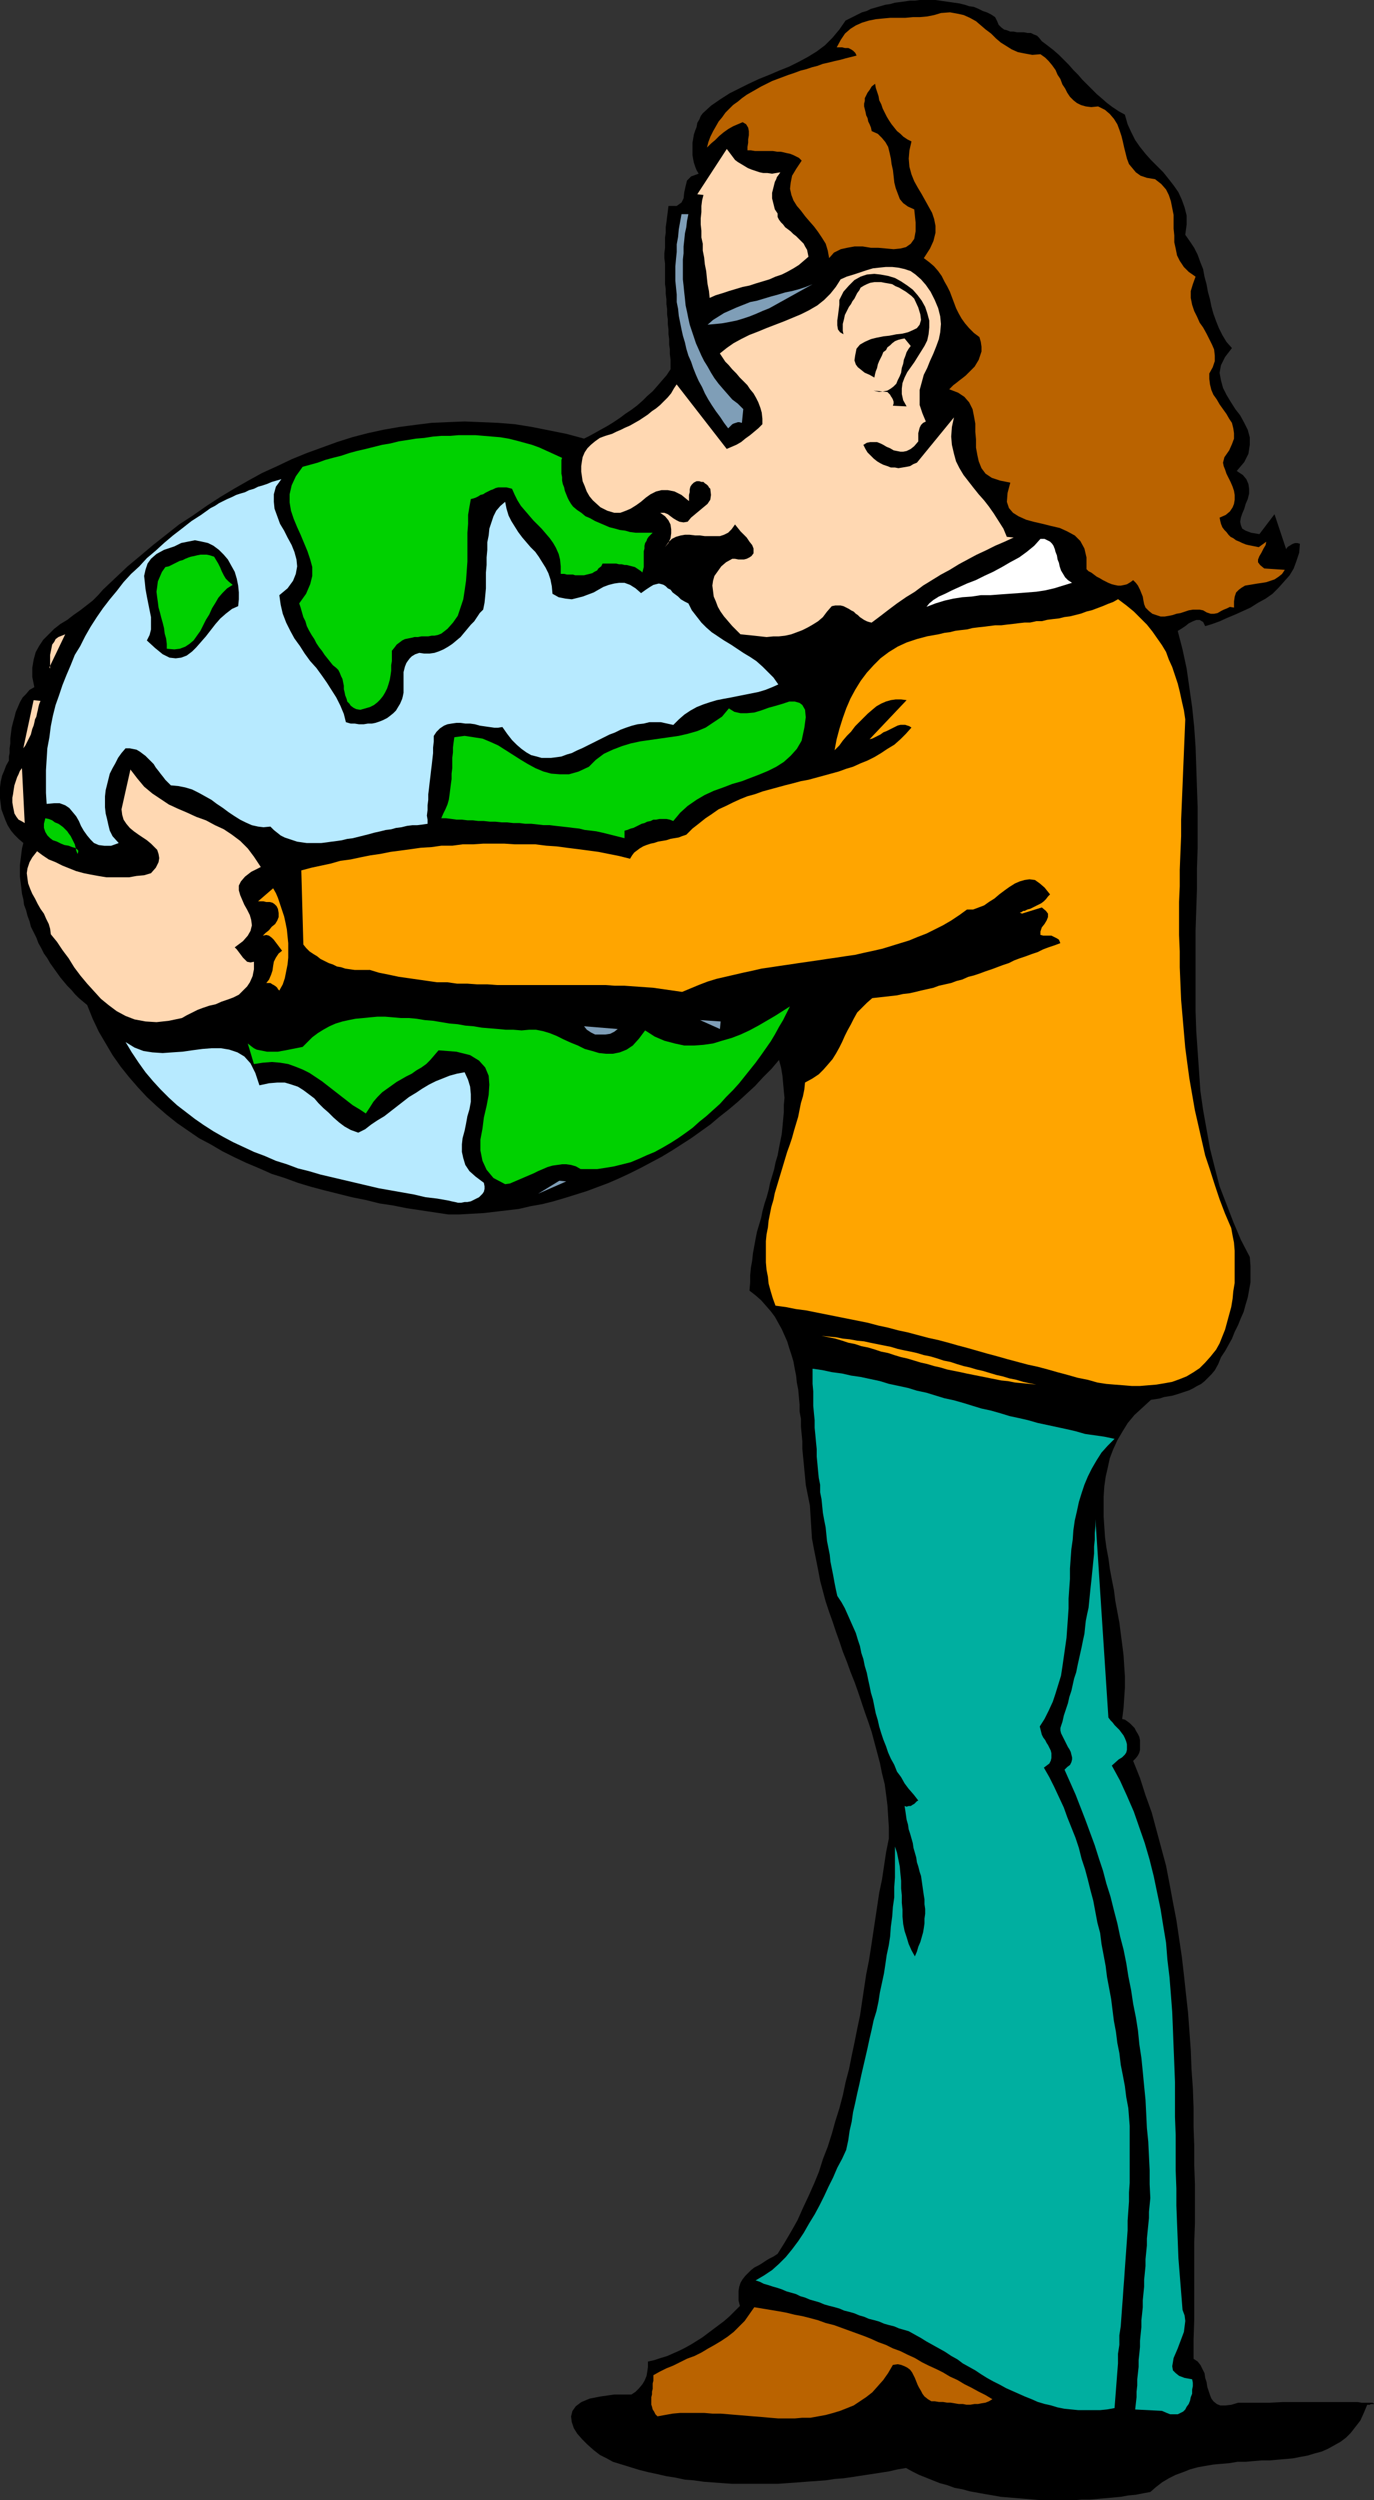 <?xml version="1.0" encoding="UTF-8" standalone="no"?>
<svg
   version="1.0"
   width="85.589mm"
   height="155.711mm"
   id="svg31"
   sodipodi:docname="Care for the Planet 1.wmf"
   xmlns:inkscape="http://www.inkscape.org/namespaces/inkscape"
   xmlns:sodipodi="http://sodipodi.sourceforge.net/DTD/sodipodi-0.dtd"
   xmlns="http://www.w3.org/2000/svg"
   xmlns:svg="http://www.w3.org/2000/svg">
  <rect width="100%" height="100%" fill="#333333" stroke="none"/>
  <sodipodi:namedview
     id="namedview31"
     pagecolor="#ffffff"
     bordercolor="#000000"
     borderopacity="0.25"
     inkscape:showpageshadow="2"
     inkscape:pageopacity="0.0"
     inkscape:pagecheckerboard="0"
     inkscape:deskcolor="#d1d1d1"
     inkscape:document-units="mm" />
  <defs
     id="defs1">
    <pattern
       id="WMFhbasepattern"
       patternUnits="userSpaceOnUse"
       width="6"
       height="6"
       x="0"
       y="0" />
  </defs>
  <path
     style="fill:#000000;fill-opacity:1;fill-rule:evenodd;stroke:none"
     d="m 264.831,26.986 0.646,2.262 0.808,1.778 0.969,1.939 1.131,1.616 1.293,1.616 1.293,1.454 1.454,1.454 1.454,1.454 1.293,1.616 1.131,1.454 1.131,1.616 0.808,1.778 0.646,1.778 0.485,1.939 v 2.101 l -0.323,2.424 1.131,1.616 0.969,1.454 0.808,1.616 0.646,1.778 0.646,1.616 0.323,1.778 0.485,1.778 0.323,1.778 0.485,1.778 0.323,1.616 0.485,1.778 0.646,1.778 0.646,1.616 0.808,1.616 0.969,1.616 1.293,1.454 -1.616,2.101 -0.969,1.939 -0.323,1.778 0.323,1.778 0.485,1.778 0.808,1.616 0.969,1.616 1.131,1.778 1.131,1.454 0.969,1.778 0.808,1.616 0.485,1.778 v 1.778 l -0.323,2.101 -0.969,1.939 -1.777,2.101 1.454,0.97 0.808,0.97 0.485,1.131 0.162,1.131 v 1.131 l -0.323,1.293 -0.485,1.131 -0.323,1.131 -0.485,1.131 -0.323,0.97 -0.162,0.97 0.162,0.808 0.323,0.808 0.808,0.485 1.293,0.485 1.939,0.323 3.555,-4.686 2.747,8.241 0.162,-0.323 0.323,-0.323 0.323,-0.162 0.485,-0.323 0.323,-0.162 0.485,-0.162 h 0.485 l 0.646,0.162 -0.162,2.101 -0.646,1.939 -0.646,1.778 -0.969,1.616 -1.293,1.454 -1.293,1.454 -1.454,1.454 -1.616,1.131 -1.777,0.97 -1.777,1.131 -1.777,0.808 -1.777,0.808 -1.939,0.808 -1.777,0.808 -1.777,0.646 -1.616,0.485 -0.485,-0.97 -0.808,-0.485 h -0.808 l -0.808,0.323 -0.969,0.485 -0.808,0.646 -0.969,0.646 -0.808,0.485 1.131,4.363 0.969,4.525 0.646,4.525 0.646,4.525 0.485,4.686 0.323,4.686 0.162,4.686 0.162,4.848 0.162,4.686 v 4.848 4.686 l -0.162,4.848 v 4.848 l -0.162,4.848 -0.162,4.848 v 4.686 4.848 4.686 4.848 l 0.162,4.686 0.323,4.686 0.323,4.686 0.323,4.686 0.646,4.525 0.808,4.525 0.808,4.525 1.131,4.525 1.131,4.363 1.616,4.201 1.616,4.201 1.777,4.201 2.101,4.04 0.162,2.101 v 1.939 1.939 l -0.323,1.778 -0.323,1.778 -0.485,1.616 -0.485,1.778 -0.646,1.454 -0.646,1.616 -0.808,1.616 -0.646,1.616 -0.808,1.454 -0.808,1.454 -0.969,1.454 -0.646,1.616 -0.808,1.454 -0.808,0.97 -0.808,0.808 -0.808,0.808 -0.808,0.646 -0.969,0.485 -0.808,0.485 -0.969,0.485 -0.969,0.323 -0.969,0.323 -0.969,0.323 -1.131,0.323 -0.969,0.162 -0.969,0.162 -0.969,0.323 -0.969,0.162 -1.131,0.162 -1.939,1.778 -1.939,1.778 -1.616,1.939 -1.293,2.101 -1.131,1.939 -0.969,2.101 -0.808,2.101 -0.485,2.262 -0.485,2.101 -0.323,2.262 -0.162,2.424 v 2.262 2.424 l 0.162,2.424 0.162,2.424 0.323,2.424 0.485,2.585 0.323,2.424 0.485,2.585 0.485,2.424 0.323,2.585 0.485,2.585 0.485,2.585 0.323,2.585 0.323,2.424 0.323,2.585 0.162,2.585 0.162,2.424 v 2.585 l -0.162,2.424 -0.162,2.424 -0.323,2.585 0.646,0.162 0.485,0.323 0.646,0.485 0.646,0.646 0.485,0.485 0.323,0.646 0.485,0.808 0.323,0.646 0.162,0.808 v 0.646 0.808 0.808 l -0.162,0.646 -0.323,0.646 -0.485,0.646 -0.646,0.646 1.616,4.04 1.293,4.04 1.454,4.04 1.131,4.201 1.131,4.201 1.131,4.201 0.808,4.201 0.808,4.363 0.808,4.201 0.646,4.363 0.646,4.363 0.485,4.201 0.485,4.525 0.485,4.363 0.323,4.363 0.323,4.525 0.162,4.363 0.323,4.525 0.162,4.525 v 4.525 l 0.162,4.525 v 4.525 l 0.162,4.525 v 4.525 4.525 l -0.162,4.525 v 4.686 4.525 4.525 4.525 l -0.162,4.686 v 4.525 l 0.969,0.646 0.646,0.808 0.485,0.97 0.485,0.97 0.162,1.131 0.323,0.97 0.162,1.131 0.323,0.97 0.323,0.97 0.323,0.808 0.485,0.646 0.808,0.646 0.808,0.323 h 1.131 l 1.454,-0.162 1.616,-0.485 h 3.878 3.393 l 3.232,-0.162 h 2.908 2.747 2.262 2.262 1.939 1.616 1.616 1.131 1.131 l 0.969,0.162 h 0.808 0.646 0.485 0.485 0.162 l 0.162,0.162 h 0.162 v 0.162 h -0.162 v 0 h -0.162 -0.162 -0.323 l -0.162,0.162 h -0.162 -0.162 -0.162 v 0 h -0.162 l -0.808,1.939 -0.808,1.778 -1.131,1.454 -1.131,1.454 -1.131,1.131 -1.293,0.97 -1.454,0.808 -1.454,0.808 -1.454,0.646 -1.777,0.485 -1.616,0.485 -1.777,0.323 -1.616,0.323 -1.777,0.162 -1.939,0.162 -1.777,0.162 h -1.939 l -1.939,0.162 -1.777,0.162 h -1.939 l -1.939,0.323 -1.939,0.162 -1.777,0.162 -1.939,0.323 -1.777,0.323 -1.777,0.485 -1.616,0.646 -1.777,0.646 -1.616,0.808 -1.616,0.97 -1.454,1.131 -1.293,1.131 -1.777,0.323 -1.616,0.323 -1.777,0.162 -1.777,0.323 -1.777,0.162 -1.777,0.162 -1.777,0.162 -1.939,0.162 h -1.939 l -1.777,0.162 h -1.939 -1.939 -1.939 -1.777 l -1.939,-0.162 -1.939,-0.162 -1.939,-0.162 -1.939,-0.162 -1.939,-0.162 -1.777,-0.323 -1.939,-0.323 -1.777,-0.323 -1.777,-0.323 -1.777,-0.485 -1.777,-0.323 -1.777,-0.646 -1.777,-0.485 -1.616,-0.646 -1.616,-0.646 -1.616,-0.646 -1.616,-0.808 -1.454,-0.808 -1.939,0.323 -2.101,0.485 -2.101,0.323 -2.101,0.323 -2.101,0.323 -2.101,0.323 -2.262,0.323 -2.101,0.162 -2.101,0.323 -2.262,0.162 -2.262,0.162 -2.101,0.162 -2.262,0.162 -2.262,0.162 h -2.101 -2.262 -2.262 -2.262 -2.101 l -2.262,-0.162 -2.262,-0.162 -2.101,-0.162 -2.262,-0.323 -2.101,-0.162 -2.262,-0.485 -2.101,-0.323 -2.101,-0.485 -2.262,-0.485 -1.939,-0.485 -2.101,-0.646 -2.101,-0.646 -2.101,-0.646 -1.454,-0.808 -1.616,-0.808 -1.454,-1.131 -1.454,-1.293 -1.293,-1.293 -1.131,-1.293 -0.808,-1.293 -0.485,-1.454 -0.162,-1.293 0.323,-1.293 0.808,-1.131 1.293,-0.97 1.939,-0.808 2.424,-0.485 3.393,-0.485 h 4.04 l 0.969,-0.646 0.808,-0.808 0.808,-0.97 0.485,-0.808 0.485,-1.131 0.162,-0.97 0.162,-1.131 v -1.293 l 1.454,-0.323 1.454,-0.485 1.616,-0.485 1.454,-0.646 1.454,-0.646 1.293,-0.646 1.454,-0.808 1.293,-0.808 1.293,-0.808 1.293,-0.97 1.293,-0.97 1.293,-0.97 1.293,-0.97 1.293,-1.131 1.131,-1.131 1.293,-1.293 -0.323,-1.293 v -1.293 -0.97 l 0.162,-0.97 0.323,-0.97 0.485,-0.808 0.646,-0.808 0.646,-0.646 0.646,-0.646 0.808,-0.646 0.969,-0.485 0.808,-0.485 0.969,-0.646 0.808,-0.485 0.969,-0.485 0.969,-0.646 1.616,-2.585 1.616,-2.747 1.454,-2.585 1.293,-2.909 1.293,-2.747 1.293,-2.909 1.131,-2.747 0.969,-3.07 1.131,-2.909 0.969,-3.07 0.808,-2.909 0.969,-3.07 0.808,-3.07 0.646,-3.07 0.808,-3.07 0.646,-3.232 0.646,-3.07 0.646,-3.232 0.646,-3.07 0.485,-3.232 0.485,-3.232 0.485,-3.232 0.646,-3.232 0.485,-3.07 0.485,-3.232 0.485,-3.232 0.485,-3.232 0.485,-3.232 0.646,-3.07 0.485,-3.232 0.485,-3.232 0.646,-3.232 v -2.585 l -0.162,-2.585 -0.162,-2.585 -0.323,-2.585 -0.323,-2.424 -0.646,-2.585 -0.485,-2.424 -0.646,-2.424 -0.646,-2.424 -0.646,-2.424 -0.808,-2.424 -0.808,-2.262 -0.808,-2.424 -0.808,-2.424 -0.808,-2.262 -0.969,-2.424 -0.808,-2.262 -0.969,-2.424 -0.808,-2.424 -0.808,-2.262 -0.808,-2.424 -0.808,-2.262 -0.808,-2.424 -0.646,-2.424 -0.646,-2.424 -0.485,-2.585 -0.485,-2.424 -0.485,-2.424 -0.485,-2.585 -0.162,-2.585 -0.162,-2.585 -0.162,-2.585 -0.323,-1.616 -0.323,-1.616 -0.323,-1.616 -0.162,-1.778 -0.162,-1.616 -0.162,-1.778 -0.162,-1.616 -0.162,-1.778 v -1.778 l -0.162,-1.616 -0.162,-1.778 v -1.778 l -0.323,-1.778 v -1.616 l -0.162,-1.778 -0.162,-1.778 -0.323,-1.616 -0.162,-1.616 -0.323,-1.616 -0.323,-1.778 -0.485,-1.616 -0.485,-1.454 -0.485,-1.616 -0.646,-1.454 -0.646,-1.454 -0.808,-1.454 -0.808,-1.454 -0.969,-1.293 -1.131,-1.293 -1.131,-1.293 -1.293,-1.131 -1.454,-1.131 0.162,-1.939 v -1.616 l 0.162,-1.778 0.323,-1.778 0.162,-1.616 0.323,-1.778 0.323,-1.778 0.323,-1.616 0.485,-1.616 0.485,-1.616 0.323,-1.616 0.485,-1.778 0.485,-1.454 0.485,-1.778 0.323,-1.616 0.485,-1.616 0.485,-1.616 0.323,-1.616 0.485,-1.616 0.323,-1.778 0.323,-1.616 0.323,-1.616 0.162,-1.616 0.162,-1.778 0.162,-1.778 v -1.616 l 0.162,-1.778 -0.162,-1.616 -0.162,-1.778 -0.162,-1.778 -0.323,-1.939 -0.485,-1.778 -1.777,2.101 -1.939,1.939 -1.939,2.101 -2.101,1.939 -1.939,1.778 -2.101,1.778 -2.262,1.778 -2.101,1.778 -2.262,1.616 -2.262,1.616 -2.262,1.454 -2.262,1.454 -2.424,1.454 -2.424,1.293 -2.424,1.293 -2.585,1.293 -2.424,1.131 -2.585,1.131 -2.585,0.97 -2.585,0.97 -2.585,0.808 -2.585,0.808 -2.747,0.808 -2.585,0.646 -2.747,0.485 -2.747,0.646 -2.747,0.323 -2.747,0.323 -2.747,0.323 -2.908,0.162 -2.747,0.162 h -2.747 l -3.232,-0.485 -3.232,-0.485 -3.232,-0.485 -3.232,-0.646 -3.232,-0.485 -3.232,-0.808 -3.232,-0.646 -3.232,-0.808 -3.232,-0.808 -3.07,-0.808 -3.232,-0.97 -3.07,-1.131 -3.07,-0.97 -2.908,-1.293 -3.07,-1.293 -2.747,-1.293 -2.908,-1.454 -2.747,-1.616 -2.747,-1.454 -2.585,-1.778 -2.585,-1.778 -2.424,-1.939 -2.424,-2.101 -2.262,-2.101 -2.101,-2.262 -2.101,-2.424 -1.939,-2.424 -1.939,-2.747 -1.616,-2.747 -1.616,-2.747 -1.454,-3.07 -1.293,-3.232 -0.969,-0.808 -0.969,-0.808 -0.969,-0.97 -0.808,-0.97 -0.969,-0.97 -0.808,-0.97 -0.808,-0.97 -0.808,-1.131 -0.808,-1.131 -0.808,-1.131 -0.646,-1.131 -0.808,-1.131 -0.646,-1.293 -0.646,-1.131 -0.485,-1.293 -0.646,-1.293 -0.646,-1.293 -0.323,-1.293 -0.485,-1.293 -0.323,-1.293 -0.485,-1.293 -0.162,-1.293 -0.323,-1.293 -0.162,-1.454 -0.162,-1.293 -0.162,-1.293 v -1.293 -1.454 l 0.162,-1.293 0.162,-1.293 0.162,-1.293 0.323,-1.293 -1.131,-0.97 -0.969,-0.97 -0.808,-0.97 -0.808,-1.293 L 1.293,193.101 0.808,191.809 0.323,190.516 0.162,189.223 0,187.93 v -1.293 -1.293 l 0.162,-1.293 0.323,-1.454 0.485,-1.131 0.485,-1.293 0.646,-1.131 v -0.97 l 0.162,-0.808 v -1.131 l 0.162,-1.131 v -1.131 l 0.162,-1.293 0.162,-1.293 0.323,-1.293 0.323,-1.131 0.323,-1.293 0.485,-1.131 0.485,-1.131 0.646,-1.131 0.808,-0.808 0.808,-0.97 1.131,-0.646 -0.485,-2.424 v -2.101 l 0.323,-1.939 0.485,-1.778 0.808,-1.454 0.969,-1.454 1.293,-1.293 1.293,-1.293 1.454,-1.131 1.616,-0.97 1.454,-1.131 1.616,-1.131 1.454,-1.131 1.454,-1.131 1.293,-1.293 1.131,-1.293 2.908,-2.747 2.908,-2.747 2.908,-2.424 3.07,-2.585 3.07,-2.424 3.07,-2.424 3.232,-2.101 3.232,-2.262 3.232,-2.101 3.232,-1.939 3.393,-1.939 3.232,-1.778 3.555,-1.616 3.393,-1.616 3.555,-1.454 3.555,-1.293 3.555,-1.293 3.555,-1.131 3.716,-0.97 3.716,-0.808 3.716,-0.646 3.716,-0.485 3.878,-0.485 3.716,-0.162 4.04,-0.162 3.878,0.162 3.878,0.162 4.04,0.323 4.04,0.646 4.04,0.808 4.04,0.808 4.201,1.131 1.293,-0.646 1.454,-0.808 1.454,-0.808 1.454,-0.808 1.293,-0.808 1.454,-0.97 1.293,-0.97 1.454,-0.97 1.293,-0.97 1.293,-1.131 1.131,-1.131 1.293,-1.131 1.131,-1.293 0.969,-1.131 1.131,-1.293 0.969,-1.454 v -1.131 -1.131 l -0.162,-1.293 v -1.131 l -0.162,-1.131 v -1.293 l -0.162,-1.131 v -1.131 l -0.162,-1.293 V 75.14 l -0.162,-1.131 v -1.293 l -0.162,-1.131 v -1.131 l -0.162,-1.293 v -1.131 l -0.162,-1.131 V 65.606 64.475 63.182 62.051 L 156.41,60.758 v -1.131 l 0.162,-1.293 v -1.131 -1.293 l 0.162,-1.131 V 53.487 l 0.162,-1.131 0.162,-1.293 0.162,-1.293 0.162,-1.293 h 1.939 l 1.131,-0.808 0.485,-0.97 0.162,-1.454 0.323,-1.454 0.323,-1.293 0.969,-0.97 1.777,-0.646 -0.485,-0.808 -0.323,-0.808 -0.323,-0.97 -0.162,-0.808 -0.162,-0.97 v -0.97 -0.97 -0.97 l 0.162,-0.97 0.162,-0.97 0.323,-0.97 0.323,-0.808 0.162,-0.97 0.485,-0.808 0.323,-0.808 0.485,-0.646 1.939,-1.778 2.101,-1.454 2.262,-1.454 2.262,-1.131 2.262,-1.131 2.424,-1.131 2.424,-0.97 2.262,-0.97 2.424,-0.97 2.262,-1.131 2.101,-1.131 2.101,-1.293 1.939,-1.454 1.777,-1.778 1.616,-1.939 1.454,-2.101 0.969,-0.485 0.969,-0.485 0.969,-0.485 0.969,-0.485 1.131,-0.323 0.969,-0.485 1.131,-0.323 1.131,-0.323 1.131,-0.323 1.131,-0.162 1.131,-0.323 1.293,-0.162 1.131,-0.162 1.131,-0.162 h 1.131 L 216.519,0 h 1.293 1.131 1.293 l 1.131,0.162 1.131,0.162 1.131,0.162 1.131,0.162 1.131,0.162 1.293,0.323 0.969,0.323 1.131,0.162 1.131,0.485 0.969,0.485 0.969,0.323 0.969,0.485 0.969,0.646 0.485,0.97 0.323,0.808 0.646,0.646 0.646,0.485 0.646,0.162 0.808,0.323 h 0.808 l 0.808,0.162 h 0.808 0.808 l 0.808,0.162 h 0.808 l 0.646,0.323 0.808,0.323 0.485,0.485 0.646,0.808 1.293,0.97 1.454,1.131 1.293,1.131 1.131,1.131 1.131,1.131 1.131,1.293 1.131,1.131 0.969,1.131 1.131,1.131 1.131,1.131 1.131,1.131 1.131,0.97 1.293,1.131 1.293,0.97 1.454,0.97 z"
     id="path1" />
  <path
     style="fill:#ba6300;fill-opacity:1;fill-rule:evenodd;stroke:none"
     d="m 244.957,12.766 1.131,0.808 0.808,0.808 0.808,0.97 0.808,1.131 0.485,1.131 0.646,0.97 0.485,1.293 0.646,0.97 0.485,0.97 0.646,0.97 0.808,0.808 0.808,0.646 0.969,0.485 1.131,0.323 1.293,0.162 1.616,-0.162 1.616,0.808 1.131,0.97 0.969,1.131 0.808,1.293 0.485,1.293 0.485,1.454 0.323,1.293 0.323,1.454 0.323,1.293 0.323,1.293 0.485,1.293 0.808,0.97 0.808,0.97 1.131,0.808 1.454,0.485 1.939,0.323 1.454,1.131 1.131,1.293 0.646,1.293 0.485,1.454 0.323,1.616 0.323,1.616 v 1.616 1.616 l 0.162,1.616 v 1.616 l 0.323,1.454 0.323,1.616 0.646,1.293 0.969,1.454 1.131,1.131 1.616,1.131 -0.646,1.778 -0.485,1.616 v 1.616 l 0.323,1.616 0.485,1.454 0.646,1.293 0.646,1.454 0.808,1.131 0.808,1.454 0.646,1.293 0.646,1.293 0.485,1.131 0.162,1.454 v 1.293 l -0.485,1.454 -0.808,1.454 v 1.293 l 0.162,1.293 0.323,1.293 0.485,1.131 0.808,1.131 0.646,1.131 0.808,1.131 0.808,1.131 0.646,1.131 0.646,0.97 0.323,1.293 0.162,1.131 v 1.293 l -0.485,1.293 -0.646,1.454 -1.131,1.616 -0.162,0.646 -0.162,0.646 0.162,0.808 0.323,0.808 0.323,0.97 0.485,0.97 0.485,0.97 0.485,1.131 0.323,0.97 0.162,0.97 v 1.131 l -0.162,0.97 -0.323,0.808 -0.646,0.97 -0.969,0.808 -1.454,0.646 0.162,0.808 0.162,0.646 0.323,0.808 0.485,0.646 0.485,0.485 0.485,0.646 0.485,0.485 0.646,0.323 0.646,0.485 0.808,0.323 0.646,0.323 0.808,0.323 0.646,0.162 0.808,0.162 0.808,0.162 0.808,0.162 1.777,-1.293 -0.162,0.808 -0.485,0.808 -0.485,0.97 -0.485,0.808 -0.323,0.808 v 0.646 l 0.485,0.646 0.969,0.808 4.847,0.323 -0.646,0.97 -0.808,0.646 -0.969,0.646 -0.969,0.323 -0.969,0.323 -0.969,0.162 -1.131,0.162 -0.969,0.162 -0.969,0.162 -0.969,0.162 -0.808,0.485 -0.646,0.485 -0.646,0.646 -0.323,0.97 -0.162,1.131 v 1.454 l -0.969,-0.162 -0.646,0.323 -0.808,0.323 -0.646,0.323 -0.808,0.485 -0.808,0.162 h -0.808 l -0.969,-0.323 -0.808,-0.485 -0.808,-0.162 h -0.808 -0.808 l -0.969,0.162 -0.969,0.323 -0.969,0.323 -0.969,0.162 -0.969,0.323 -0.808,0.162 -0.969,0.162 h -0.969 l -0.969,-0.323 -0.969,-0.323 -0.808,-0.646 -0.808,-0.808 -0.323,-0.808 -0.162,-0.808 -0.162,-0.97 -0.323,-0.808 -0.323,-0.808 -0.485,-0.97 -0.485,-0.646 -0.646,-0.646 -0.646,0.485 -0.808,0.485 -0.646,0.162 -0.808,0.162 h -0.646 l -0.808,-0.162 -0.646,-0.162 -0.808,-0.323 -0.646,-0.323 -0.646,-0.323 -0.808,-0.485 -0.646,-0.323 -0.646,-0.485 -0.646,-0.485 -0.646,-0.323 -0.485,-0.485 v -2.747 l -0.485,-2.101 -0.969,-1.778 -1.293,-1.293 -1.777,-0.97 -1.777,-0.808 -2.101,-0.485 -1.939,-0.485 -2.101,-0.485 -1.777,-0.485 -1.777,-0.808 -1.293,-0.808 -0.969,-1.131 -0.485,-1.454 0.162,-2.101 0.646,-2.424 -2.424,-0.485 -1.939,-0.646 -1.454,-0.97 -0.969,-1.293 -0.646,-1.616 -0.323,-1.454 -0.323,-1.778 v -1.939 l -0.162,-1.778 v -1.939 l -0.323,-1.778 -0.323,-1.616 -0.808,-1.616 -1.131,-1.293 -1.454,-0.97 -2.101,-0.808 0.485,-0.485 0.485,-0.485 0.646,-0.485 0.808,-0.646 0.646,-0.485 0.808,-0.646 0.646,-0.646 0.808,-0.808 0.646,-0.646 0.485,-0.808 0.485,-0.808 0.323,-0.97 0.323,-0.97 v -1.131 l -0.162,-1.131 -0.323,-1.131 -1.293,-0.97 -1.131,-1.131 -0.969,-1.131 -0.808,-1.131 -0.646,-1.131 -0.646,-1.293 -0.485,-1.293 -0.485,-1.293 -0.485,-1.293 -0.646,-1.293 -0.646,-1.131 -0.646,-1.293 -0.808,-1.131 -0.969,-1.131 -1.131,-0.97 -1.293,-0.97 1.454,-2.262 0.808,-1.778 0.485,-1.939 v -1.616 l -0.323,-1.616 -0.485,-1.454 -0.808,-1.454 -0.808,-1.454 -0.808,-1.454 -0.969,-1.616 -0.808,-1.454 -0.646,-1.616 -0.485,-1.778 -0.162,-1.939 0.162,-1.939 0.485,-2.101 -0.969,-0.485 -0.969,-0.646 -0.646,-0.646 -0.808,-0.646 -0.646,-0.808 -0.646,-0.808 -0.646,-0.97 -0.485,-0.808 -0.485,-0.97 -0.485,-0.97 -0.323,-0.97 -0.485,-0.97 -0.162,-0.97 -0.323,-0.97 -0.323,-0.97 -0.162,-0.97 -0.808,0.646 -0.485,0.808 -0.485,0.646 -0.323,0.646 -0.323,0.646 v 0.646 l -0.162,0.646 v 0.646 l 0.162,0.646 0.162,0.646 0.162,0.808 0.323,0.646 0.162,0.808 0.323,0.646 0.323,0.808 0.162,0.808 1.454,0.646 0.969,0.97 0.808,0.97 0.646,1.131 0.323,1.293 0.323,1.454 0.162,1.293 0.323,1.454 0.162,1.454 0.162,1.454 0.323,1.293 0.485,1.293 0.485,1.293 0.808,0.97 1.131,0.808 1.454,0.646 0.323,3.07 v 2.101 l -0.323,1.778 -0.808,1.131 -1.131,0.808 -1.293,0.323 -1.616,0.162 -1.777,-0.162 -1.777,-0.162 h -1.777 l -1.939,-0.323 h -1.939 l -1.777,0.323 -1.454,0.323 -1.616,0.808 -1.131,1.293 -0.323,-1.778 -0.485,-1.616 -0.808,-1.293 -0.969,-1.454 -0.969,-1.293 -1.131,-1.293 -0.969,-1.131 -0.969,-1.293 -0.969,-1.131 -0.808,-1.293 -0.485,-1.293 -0.323,-1.454 0.162,-1.454 0.323,-1.616 0.969,-1.616 1.293,-1.939 -0.646,-0.646 -0.646,-0.323 -0.646,-0.323 -0.808,-0.323 -0.808,-0.162 -0.646,-0.162 -0.808,-0.162 h -0.808 l -0.969,-0.162 h -0.808 -0.969 -0.808 -0.808 -0.808 l -0.969,-0.162 h -0.808 v -0.808 l 0.162,-0.97 v -0.808 l 0.162,-0.97 v -0.97 l -0.162,-0.808 -0.485,-0.808 -0.808,-0.485 -1.131,0.485 -1.131,0.485 -1.131,0.646 -1.131,0.808 -0.969,0.808 -0.969,0.97 -0.969,0.808 -0.969,0.97 0.323,-1.293 0.485,-1.293 0.646,-1.293 0.646,-1.131 0.646,-1.131 0.808,-0.97 0.808,-1.131 0.808,-0.808 0.969,-0.97 1.131,-0.808 0.969,-0.808 1.131,-0.808 1.131,-0.646 1.131,-0.646 1.131,-0.646 1.293,-0.646 1.293,-0.646 1.293,-0.485 1.293,-0.485 1.293,-0.485 1.454,-0.485 1.293,-0.485 1.293,-0.323 1.454,-0.485 1.293,-0.323 1.293,-0.485 1.454,-0.323 1.293,-0.323 1.454,-0.323 1.131,-0.323 1.293,-0.323 1.293,-0.323 -0.323,-0.646 -0.485,-0.485 -0.485,-0.323 -0.646,-0.323 h -0.808 l -0.646,-0.162 h -0.646 -0.646 l 0.969,-1.778 0.969,-1.454 1.293,-1.131 1.293,-0.808 1.454,-0.646 1.616,-0.485 1.616,-0.323 1.616,-0.162 1.777,-0.162 h 1.777 1.777 l 1.777,-0.162 h 1.616 l 1.777,-0.162 1.616,-0.323 1.616,-0.485 2.101,-0.162 1.777,0.323 1.454,0.323 1.454,0.646 1.454,0.808 1.131,0.97 1.131,0.97 1.293,0.97 1.131,1.131 1.131,0.97 1.293,0.808 1.293,0.808 1.454,0.646 1.616,0.323 1.777,0.323 z"
     id="path2" />
  <path
     style="fill:#ffd8b2;fill-opacity:1;fill-rule:evenodd;stroke:none"
     d="m 183.718,40.559 -0.323,0.485 -0.485,0.646 -0.162,0.485 -0.323,0.646 -0.162,0.646 -0.162,0.646 -0.162,0.646 -0.162,0.646 v 0.646 0.646 l 0.162,0.646 0.162,0.646 0.162,0.646 0.162,0.646 0.323,0.485 0.323,0.485 v 0.808 l 0.323,0.646 0.485,0.646 0.485,0.485 0.485,0.646 0.646,0.485 0.646,0.485 0.646,0.646 0.646,0.485 0.646,0.646 0.485,0.485 0.646,0.646 0.323,0.646 0.485,0.808 0.162,0.808 0.162,0.808 -1.131,0.97 -1.131,0.97 -1.293,0.808 -1.454,0.808 -1.293,0.646 -1.454,0.485 -1.454,0.646 -1.616,0.485 -1.616,0.485 -1.454,0.485 -1.616,0.323 -1.616,0.485 -1.616,0.485 -1.454,0.485 -1.616,0.485 -1.454,0.646 -0.162,-1.616 -0.323,-1.616 -0.162,-1.454 -0.162,-1.616 -0.323,-1.616 -0.162,-1.616 -0.323,-1.616 v -1.616 l -0.323,-1.454 v -1.616 l -0.162,-1.454 v -1.454 l 0.162,-1.454 v -1.454 l 0.162,-1.293 0.323,-1.293 -1.454,-0.162 6.948,-10.665 0.485,0.646 0.485,0.646 0.485,0.646 0.485,0.646 0.646,0.485 0.808,0.485 0.808,0.485 0.808,0.485 0.808,0.323 0.969,0.323 0.969,0.323 0.808,0.162 h 0.969 l 1.131,0.162 0.969,-0.162 z"
     id="path3" />
  <path
     style="fill:#7f9eb7;fill-opacity:1;fill-rule:evenodd;stroke:none"
     d="m 162.066,50.416 -0.323,1.616 -0.162,1.454 -0.323,1.454 -0.162,1.616 -0.162,1.454 v 1.616 l -0.162,1.454 v 1.616 1.454 1.616 l 0.162,1.454 0.162,1.616 0.162,1.454 0.162,1.616 0.323,1.454 0.323,1.616 0.323,1.454 0.485,1.454 0.485,1.454 0.485,1.454 0.646,1.454 0.646,1.454 0.646,1.293 0.808,1.293 0.808,1.454 0.808,1.293 0.969,1.293 0.969,1.131 1.131,1.293 1.131,1.293 1.293,0.97 1.293,1.293 -0.323,3.232 -0.646,-0.162 h -0.323 l -0.485,0.162 -0.485,0.162 -0.323,0.162 -0.323,0.323 -0.323,0.323 -0.323,0.323 -0.969,-1.293 -0.969,-1.454 -0.969,-1.293 -0.969,-1.454 -0.808,-1.293 -0.808,-1.454 -0.646,-1.454 -0.808,-1.454 -0.646,-1.454 -0.646,-1.616 -0.485,-1.454 -0.646,-1.454 -0.485,-1.616 -0.323,-1.454 -0.485,-1.616 -0.323,-1.454 -0.323,-1.616 -0.323,-1.616 -0.162,-1.616 -0.323,-1.616 V 69.323 l -0.162,-1.616 -0.162,-1.616 v -1.778 -1.616 l 0.162,-1.778 0.162,-1.616 v -1.778 l 0.323,-1.778 0.162,-1.778 0.323,-1.778 0.323,-1.778 z"
     id="path4" />
  <path
     style="fill:#ffd8b2;fill-opacity:1;fill-rule:evenodd;stroke:none"
     d="m 220.073,70.615 0.808,1.939 0.485,1.939 0.162,1.778 -0.162,1.939 -0.323,1.616 -0.646,1.778 -0.646,1.616 -0.808,1.778 -0.646,1.616 -0.808,1.616 -0.485,1.778 -0.485,1.778 v 1.778 1.778 l 0.646,1.939 0.808,1.939 -0.646,0.323 -0.485,0.485 -0.323,0.646 -0.162,0.646 -0.162,0.646 v 0.646 0.808 0.485 l -0.969,1.131 -0.808,0.646 -0.969,0.485 -0.808,0.162 h -0.646 l -0.808,-0.162 -0.808,-0.162 -0.808,-0.485 -0.808,-0.323 -0.808,-0.485 -0.646,-0.323 -0.808,-0.323 h -0.808 -0.808 l -0.808,0.162 -0.808,0.485 0.485,0.97 0.485,0.808 0.808,0.808 0.646,0.646 0.808,0.646 0.808,0.485 0.646,0.323 0.969,0.323 0.808,0.323 h 0.969 l 0.808,0.162 0.969,-0.162 0.969,-0.162 0.808,-0.162 0.808,-0.485 0.808,-0.323 8.725,-10.665 -0.485,2.262 -0.162,2.262 0.162,1.939 0.485,2.101 0.485,1.778 0.808,1.616 0.969,1.616 1.131,1.454 1.131,1.454 1.293,1.616 1.293,1.454 1.131,1.454 1.131,1.616 1.131,1.778 1.131,1.778 0.808,1.939 1.616,0.162 -2.101,0.97 -2.262,0.97 -2.262,1.131 -2.101,0.97 -2.101,1.131 -2.101,1.131 -2.101,1.293 -2.101,1.131 -2.101,1.293 -2.101,1.293 -1.939,1.454 -2.101,1.293 -2.101,1.454 -1.939,1.454 -2.101,1.616 -1.939,1.454 -0.646,-0.162 -0.485,-0.162 -0.646,-0.323 -0.485,-0.323 -0.485,-0.323 -0.485,-0.485 -0.485,-0.323 -0.485,-0.485 -0.646,-0.323 -0.485,-0.323 -0.646,-0.323 -0.646,-0.323 -0.646,-0.162 h -0.646 -0.646 l -0.808,0.162 -1.131,1.293 -0.969,1.293 -1.131,0.97 -1.293,0.808 -1.131,0.646 -1.293,0.646 -1.293,0.485 -1.293,0.485 -1.454,0.323 -1.454,0.162 h -1.293 l -1.616,0.162 -1.454,-0.162 -1.454,-0.162 -1.616,-0.162 -1.616,-0.162 -0.969,-0.97 -0.969,-0.97 -0.969,-1.131 -0.969,-1.131 -0.808,-1.131 -0.646,-1.131 -0.485,-1.293 -0.485,-1.131 -0.162,-1.293 -0.162,-1.293 0.162,-1.131 0.323,-1.131 0.808,-1.131 0.808,-1.131 1.131,-0.97 1.454,-0.808 h 0.646 l 0.808,0.162 h 0.646 0.646 l 0.646,-0.162 0.646,-0.323 0.485,-0.323 0.485,-0.646 v -1.131 l -0.323,-0.808 -0.646,-0.808 -0.646,-0.97 -0.646,-0.646 -0.808,-0.808 -0.646,-0.808 -0.646,-0.808 -0.808,1.131 -0.808,0.808 -0.969,0.485 -0.969,0.323 h -1.131 -1.131 -1.293 l -1.131,-0.162 h -1.131 l -1.293,-0.162 h -1.131 l -0.969,0.162 -1.131,0.323 -0.969,0.485 -0.808,0.808 -0.808,1.131 0.808,-0.97 0.485,-1.131 0.162,-1.131 v -0.97 l -0.162,-1.131 -0.485,-0.97 -0.808,-0.97 -1.131,-0.808 h 0.969 l 0.808,0.323 0.646,0.485 0.646,0.485 0.808,0.485 0.646,0.323 0.969,0.162 0.969,-0.162 0.808,-0.97 0.969,-0.808 0.969,-0.808 0.969,-0.808 0.969,-0.808 0.646,-0.97 0.162,-1.131 -0.162,-1.454 -0.323,-0.323 -0.162,-0.323 -0.323,-0.323 -0.485,-0.323 -0.323,-0.323 h -0.485 l -0.485,-0.162 h -0.646 l -0.646,0.323 -0.485,0.485 -0.323,0.485 -0.162,0.646 v 0.646 l -0.162,0.646 v 0.808 0.646 l -1.777,-1.454 -1.616,-0.808 -1.616,-0.323 h -1.454 l -1.293,0.323 -1.293,0.646 -1.131,0.808 -1.131,0.97 -1.131,0.808 -1.293,0.808 -1.131,0.485 -1.293,0.485 h -1.454 l -1.616,-0.485 -1.616,-0.808 -1.777,-1.616 -0.808,-0.97 -0.646,-1.131 -0.485,-1.293 -0.485,-1.131 -0.162,-1.131 -0.162,-1.131 v -1.293 l 0.162,-1.131 0.162,-0.97 0.485,-1.131 0.646,-0.97 0.808,-0.808 0.969,-0.808 1.131,-0.808 1.293,-0.485 1.616,-0.485 0.969,-0.485 1.131,-0.485 0.969,-0.485 1.131,-0.485 1.131,-0.646 1.131,-0.646 0.969,-0.646 0.969,-0.646 0.969,-0.808 0.969,-0.646 0.969,-0.808 0.969,-0.97 0.808,-0.808 0.808,-0.97 0.646,-1.131 0.646,-0.97 11.795,15.19 1.131,-0.485 1.131,-0.485 1.131,-0.646 0.969,-0.808 1.131,-0.808 0.969,-0.808 0.969,-0.808 0.969,-0.97 v -1.293 l -0.162,-1.454 -0.323,-1.131 -0.485,-1.293 -0.485,-0.97 -0.646,-1.131 -0.808,-0.97 -0.646,-0.97 -0.969,-0.97 -0.808,-0.808 -0.808,-0.97 -0.969,-0.97 -0.808,-0.97 -0.808,-0.808 -0.646,-0.97 -0.646,-0.97 1.616,-1.293 1.616,-1.131 1.777,-0.97 1.939,-0.97 2.101,-0.808 1.939,-0.808 2.101,-0.808 2.101,-0.808 1.939,-0.808 1.939,-0.808 1.939,-0.97 1.939,-1.131 1.616,-1.293 1.454,-1.454 1.293,-1.616 1.131,-1.778 1.454,-0.646 1.616,-0.485 1.454,-0.485 1.454,-0.485 1.616,-0.485 1.454,-0.162 1.616,-0.162 h 1.454 l 1.454,0.162 1.454,0.323 1.454,0.485 1.131,0.808 1.293,1.131 1.131,1.293 1.131,1.616 z"
     id="path5" />
  <path
     style="fill:#000000;fill-opacity:1;fill-rule:evenodd;stroke:none"
     d="m 218.296,73.686 0.485,1.778 v 1.616 l -0.162,1.616 -0.323,1.454 -0.646,1.293 -0.808,1.293 -0.808,1.293 -0.808,1.293 -0.808,1.131 -0.808,1.131 -0.646,1.293 -0.485,1.293 -0.162,1.293 v 1.293 l 0.323,1.454 0.808,1.454 -3.232,-0.162 0.162,-0.485 v -0.485 l -0.162,-0.485 -0.162,-0.323 -0.323,-0.485 -0.162,-0.323 -0.323,-0.323 -0.323,-0.323 -3.232,-0.323 1.293,0.323 1.131,-0.162 0.808,-0.162 0.808,-0.485 0.646,-0.485 0.646,-0.646 0.323,-0.808 0.485,-0.97 0.323,-0.808 0.162,-1.131 0.323,-0.97 0.162,-0.97 0.323,-0.808 0.323,-0.97 0.485,-0.808 0.485,-0.646 -1.454,-1.778 -0.808,0.162 -0.646,0.162 -0.808,0.323 -0.646,0.485 -0.485,0.485 -0.646,0.485 -0.323,0.646 -0.646,0.485 -0.323,0.808 -0.323,0.646 -0.323,0.646 -0.323,0.808 -0.162,0.808 -0.323,0.808 -0.162,0.646 -0.162,0.808 -1.131,-0.646 -1.131,-0.485 -0.808,-0.646 -0.808,-0.646 -0.485,-0.646 -0.323,-0.97 0.162,-1.131 0.323,-1.616 0.808,-0.97 1.131,-0.646 1.454,-0.646 1.293,-0.323 1.616,-0.323 1.454,-0.162 1.616,-0.323 1.454,-0.162 1.293,-0.323 1.131,-0.485 0.969,-0.485 0.646,-0.808 0.323,-1.131 -0.162,-1.293 -0.485,-1.616 -0.969,-2.101 -0.646,-0.646 -0.646,-0.485 -0.646,-0.485 -0.808,-0.485 -0.808,-0.485 -0.808,-0.323 -0.808,-0.485 -0.808,-0.162 -0.969,-0.162 -0.808,-0.162 h -0.808 -0.808 l -0.969,0.162 -0.808,0.323 -0.646,0.323 -0.808,0.485 -0.323,0.646 -0.485,0.646 -0.323,0.646 -0.323,0.646 -0.485,0.646 -0.323,0.646 -0.485,0.646 -0.323,0.646 -0.323,0.646 -0.323,0.646 -0.162,0.808 -0.162,0.646 -0.162,0.646 v 0.808 0.808 l 0.162,0.808 -0.808,-0.485 -0.485,-0.646 -0.162,-0.97 v -1.131 l 0.162,-1.131 0.162,-1.293 0.162,-1.293 v -1.131 l 0.969,-1.939 1.293,-1.454 1.293,-1.293 1.454,-0.808 1.454,-0.485 1.777,-0.162 1.454,0.162 1.777,0.323 1.616,0.485 1.454,0.808 1.454,0.97 1.293,0.97 1.131,1.293 0.969,1.293 0.808,1.454 z"
     id="path6" />
  <path
     style="fill:#7f9eb7;fill-opacity:1;fill-rule:evenodd;stroke:none"
     d="m 191.312,66.899 -1.454,0.808 -1.454,0.808 -1.454,0.808 -1.454,0.808 -1.454,0.808 -1.454,0.808 -1.454,0.808 -1.616,0.646 -1.454,0.646 -1.616,0.646 -1.454,0.485 -1.616,0.485 -1.616,0.323 -1.777,0.323 -1.616,0.162 -1.777,0.162 1.293,-1.131 1.293,-0.808 1.293,-0.808 1.454,-0.646 1.454,-0.646 1.616,-0.646 1.616,-0.646 1.616,-0.323 1.616,-0.485 1.616,-0.485 1.777,-0.485 1.616,-0.485 1.616,-0.323 1.777,-0.485 1.454,-0.485 z"
     id="path7" />
  <path
     style="fill:#00d100;fill-opacity:1;fill-rule:evenodd;stroke:none"
     d="m 132.335,107.781 -0.162,0.485 v 0.646 0.646 0.485 0.808 0.646 l 0.162,0.808 v 0.808 l 0.162,0.808 0.323,0.808 0.162,0.808 0.323,0.808 0.323,0.808 0.323,0.646 0.485,0.808 0.485,0.646 0.969,0.808 0.969,0.646 0.969,0.808 1.131,0.485 1.131,0.646 1.131,0.485 1.131,0.485 1.131,0.485 1.293,0.323 1.131,0.323 1.293,0.162 1.131,0.323 1.293,0.162 h 1.293 1.454 1.293 l -0.485,0.485 -0.485,0.485 -0.323,0.485 -0.162,0.485 -0.323,0.485 -0.162,0.646 v 0.646 l -0.162,0.646 v 0.646 0.646 0.646 0.646 0.646 0.485 l -0.162,0.646 -0.162,0.646 -0.323,-0.323 -0.485,-0.323 -0.485,-0.323 -0.485,-0.323 -0.646,-0.162 -0.646,-0.162 -0.646,-0.162 h -0.485 l -0.646,-0.162 h -0.646 l -0.646,-0.162 h -0.646 -0.646 -0.646 -0.646 -0.646 l -0.323,0.646 -0.646,0.485 -0.323,0.485 -0.646,0.323 -0.485,0.323 -0.646,0.162 -0.646,0.162 -0.646,0.162 h -0.646 -0.646 -0.808 l -0.485,-0.162 h -0.808 -0.646 l -0.646,-0.162 h -0.808 v -1.778 l -0.162,-1.616 -0.323,-1.293 -0.646,-1.454 -0.646,-1.131 -0.808,-1.131 -0.969,-1.131 -0.969,-1.131 -0.969,-0.97 -0.969,-0.97 -0.969,-1.131 -0.969,-1.131 -0.969,-1.131 -0.808,-1.293 -0.646,-1.293 -0.646,-1.454 -0.646,-0.162 -0.646,-0.162 h -0.808 -0.646 -0.485 l -0.646,0.162 -0.646,0.323 -0.485,0.162 -0.646,0.323 -0.646,0.323 -0.485,0.323 -0.646,0.162 -0.485,0.323 -0.646,0.323 -0.485,0.162 -0.646,0.162 -0.323,1.778 -0.323,1.939 v 2.101 l -0.162,2.101 v 2.101 2.424 2.262 l -0.162,2.262 -0.162,2.262 -0.323,2.262 -0.323,2.101 -0.646,1.939 -0.646,1.939 -1.131,1.616 -1.293,1.454 -1.454,1.131 -0.808,0.323 -0.808,0.162 h -0.646 l -0.808,0.162 h -0.808 -0.808 l -0.808,0.162 H 97.595 l -0.646,0.162 -0.808,0.162 -0.808,0.162 -0.646,0.323 -0.646,0.485 -0.646,0.485 -0.485,0.646 -0.646,0.808 v 1.131 1.293 l -0.162,0.97 v 1.293 l -0.162,1.131 -0.162,0.97 -0.323,1.131 -0.323,0.97 -0.485,0.97 -0.485,0.808 -0.646,0.808 -0.646,0.646 -0.808,0.646 -0.969,0.485 -1.131,0.323 -1.131,0.323 -0.969,-0.162 -0.646,-0.323 -0.646,-0.485 -0.323,-0.485 -0.485,-0.485 -0.162,-0.646 -0.323,-0.808 -0.162,-0.808 -0.162,-0.646 v -0.808 l -0.162,-0.808 -0.162,-0.808 -0.323,-0.646 -0.323,-0.808 -0.323,-0.646 -0.485,-0.485 -0.808,-0.646 -0.646,-0.808 -0.646,-0.808 -0.646,-0.808 -0.646,-0.97 -0.646,-0.808 -0.646,-0.97 -0.485,-0.97 -0.646,-0.97 -0.646,-1.131 -0.485,-0.97 -0.323,-1.131 -0.485,-0.97 -0.323,-1.131 -0.323,-1.131 -0.323,-0.97 1.616,-2.262 0.969,-2.262 0.485,-1.939 v -2.101 l -0.485,-1.778 -0.646,-1.939 -0.808,-1.939 -0.808,-1.939 -0.808,-1.778 -0.808,-1.939 -0.646,-1.939 -0.323,-1.939 v -1.939 l 0.485,-2.101 0.969,-2.101 1.616,-2.262 1.777,-0.485 1.777,-0.485 1.777,-0.646 1.777,-0.485 1.939,-0.485 1.939,-0.646 1.777,-0.485 2.101,-0.485 1.939,-0.485 1.939,-0.485 1.939,-0.323 1.939,-0.485 2.101,-0.323 1.939,-0.323 1.939,-0.162 2.101,-0.323 1.939,-0.162 h 2.101 l 1.939,-0.162 h 1.939 2.101 l 1.939,0.162 1.939,0.162 1.939,0.162 1.939,0.323 1.939,0.485 1.777,0.485 1.777,0.485 1.777,0.646 1.777,0.808 1.777,0.808 z"
     id="path8" />
  <path
     style="fill:#b7eaff;fill-opacity:1;fill-rule:evenodd;stroke:none"
     d="m 66.248,112.791 -1.293,1.778 -0.485,1.778 v 1.778 l 0.162,1.616 0.646,1.778 0.646,1.778 0.969,1.616 0.808,1.616 0.969,1.778 0.646,1.616 0.485,1.778 0.162,1.616 -0.323,1.778 -0.646,1.616 -1.293,1.778 -1.939,1.616 0.323,2.262 0.485,2.101 0.808,2.101 0.969,1.939 0.969,1.778 1.293,1.778 1.131,1.778 1.293,1.778 1.454,1.616 1.293,1.778 1.131,1.616 1.131,1.778 1.131,1.778 0.969,1.939 0.808,1.939 0.485,1.939 1.131,0.323 h 0.969 l 0.969,0.162 h 1.131 l 0.969,-0.162 h 0.969 l 0.808,-0.162 0.969,-0.323 0.808,-0.323 0.969,-0.485 0.646,-0.485 0.808,-0.646 0.646,-0.646 0.485,-0.808 0.485,-0.808 0.485,-1.131 0.162,-0.646 0.162,-0.808 v -0.808 -0.808 -0.808 -0.808 -0.808 -0.808 l 0.162,-0.646 0.162,-0.646 0.323,-0.808 0.323,-0.485 0.485,-0.646 0.485,-0.485 0.808,-0.485 0.969,-0.323 1.131,0.162 h 1.293 l 1.131,-0.162 0.969,-0.323 1.131,-0.485 1.131,-0.646 0.969,-0.646 0.969,-0.808 0.969,-0.808 0.808,-0.97 0.808,-0.97 0.808,-0.97 0.808,-0.808 0.646,-0.97 0.646,-0.97 0.808,-0.808 0.323,-1.616 0.162,-1.616 0.162,-1.778 v -1.778 -1.939 l 0.162,-1.778 v -1.778 l 0.162,-1.778 v -1.778 l 0.323,-1.616 0.162,-1.616 0.485,-1.454 0.485,-1.454 0.646,-1.293 0.969,-1.131 1.131,-0.97 0.323,1.616 0.485,1.616 0.646,1.293 0.808,1.293 0.808,1.293 0.969,1.293 0.969,1.131 0.969,1.131 1.131,1.131 0.808,1.131 0.808,1.293 0.808,1.293 0.646,1.293 0.485,1.454 0.323,1.616 0.162,1.778 1.454,0.808 1.616,0.323 1.454,0.162 1.293,-0.323 1.293,-0.323 1.293,-0.485 1.293,-0.485 1.131,-0.646 1.131,-0.646 1.293,-0.485 1.293,-0.323 1.131,-0.162 h 1.293 l 1.293,0.485 1.293,0.808 1.293,1.131 1.131,-0.808 0.969,-0.646 0.808,-0.485 0.646,-0.162 0.646,-0.162 0.646,0.162 0.485,0.162 0.485,0.323 0.485,0.485 0.646,0.323 0.485,0.646 0.646,0.485 0.646,0.485 0.646,0.646 0.808,0.485 0.969,0.485 0.808,1.616 1.131,1.454 1.131,1.454 1.131,1.131 1.293,1.131 1.454,0.97 1.454,0.97 1.616,0.97 1.454,0.97 1.454,0.97 1.616,0.97 1.454,0.97 1.454,1.293 1.293,1.293 1.293,1.293 1.131,1.616 -1.454,0.646 -1.616,0.646 -1.616,0.485 -1.616,0.323 -1.616,0.323 -1.616,0.323 -1.616,0.323 -1.777,0.323 -1.616,0.323 -1.616,0.485 -1.454,0.485 -1.616,0.646 -1.454,0.808 -1.454,0.97 -1.293,1.131 -1.293,1.293 -1.454,-0.323 -1.454,-0.323 h -1.293 -1.454 l -1.293,0.323 -1.454,0.162 -1.293,0.323 -1.454,0.485 -1.293,0.485 -1.293,0.646 -1.293,0.485 -1.293,0.646 -1.293,0.646 -1.293,0.646 -1.293,0.646 -1.293,0.646 -1.131,0.485 -1.293,0.646 -1.131,0.323 -1.293,0.485 -1.131,0.162 -1.293,0.162 h -1.131 -1.131 l -1.131,-0.323 -1.293,-0.323 -1.131,-0.646 -1.131,-0.808 -1.131,-0.97 -1.131,-1.131 -1.131,-1.454 -1.131,-1.616 -0.969,0.162 h -0.969 l -1.131,-0.162 -1.131,-0.162 -1.131,-0.162 -1.131,-0.323 -1.131,-0.162 h -1.131 l -1.131,-0.162 h -0.969 l -1.131,0.162 -0.969,0.162 -0.808,0.323 -0.969,0.646 -0.808,0.808 -0.646,0.97 v 1.293 l -0.162,1.454 v 1.293 l -0.162,1.454 -0.162,1.454 -0.162,1.293 -0.162,1.454 -0.162,1.293 -0.162,1.454 -0.162,1.293 v 1.293 l -0.162,1.293 v 1.131 l -0.162,1.293 0.162,0.97 v 0.97 l -1.131,0.162 -1.293,0.162 h -1.131 l -1.293,0.162 -1.293,0.323 -1.293,0.162 -1.131,0.323 -1.293,0.162 -1.293,0.323 -1.454,0.323 -1.131,0.323 -1.293,0.323 -1.293,0.323 -1.293,0.323 -1.293,0.162 -1.293,0.323 -1.131,0.162 -1.293,0.162 -1.131,0.162 -1.293,0.162 h -1.131 -1.131 -1.131 l -1.131,-0.162 -1.131,-0.162 -0.969,-0.323 -0.969,-0.323 -0.969,-0.323 -0.969,-0.485 -0.808,-0.646 -0.808,-0.646 -0.808,-0.808 -1.616,0.162 -1.293,-0.162 -1.454,-0.323 -1.454,-0.646 -1.293,-0.646 -1.293,-0.808 -1.454,-0.97 -1.293,-0.97 -1.454,-0.97 -1.293,-0.97 -1.454,-0.808 -1.454,-0.808 -1.616,-0.808 -1.616,-0.485 -1.616,-0.323 -1.777,-0.162 -0.646,-0.646 -0.646,-0.646 -0.485,-0.646 -0.646,-0.808 -0.485,-0.646 -0.646,-0.808 -0.485,-0.808 -0.646,-0.646 -0.646,-0.646 -0.646,-0.646 -0.646,-0.485 -0.646,-0.485 -0.808,-0.485 -0.808,-0.162 -0.808,-0.162 h -0.969 l -0.969,1.131 -0.808,1.131 -0.646,1.293 -0.646,1.131 -0.646,1.293 -0.323,1.293 -0.323,1.293 -0.323,1.293 -0.162,1.454 v 1.293 1.293 l 0.162,1.454 0.323,1.293 0.323,1.454 0.323,1.293 0.646,1.293 1.454,1.616 -1.777,0.646 h -1.616 l -1.293,-0.162 -1.131,-0.485 -0.808,-0.808 -0.808,-0.97 -0.808,-1.131 -0.646,-1.131 -0.485,-1.131 -0.646,-1.131 -0.808,-0.97 -0.808,-0.97 -0.969,-0.646 -1.293,-0.485 h -1.293 l -1.777,0.162 -0.162,-2.585 v -2.747 -2.585 l 0.162,-2.585 0.162,-2.585 0.485,-2.585 0.323,-2.585 0.485,-2.424 0.646,-2.585 0.808,-2.262 0.808,-2.424 0.969,-2.424 0.969,-2.262 0.969,-2.424 1.293,-2.101 1.131,-2.262 1.293,-2.262 1.454,-2.262 1.454,-2.101 1.616,-2.101 1.616,-1.939 1.616,-2.101 1.777,-1.939 1.939,-1.778 1.777,-1.939 2.101,-1.778 1.939,-1.778 2.101,-1.778 2.101,-1.616 2.262,-1.778 2.262,-1.454 2.262,-1.616 0.969,-0.485 0.969,-0.646 0.969,-0.485 0.969,-0.485 1.131,-0.485 0.969,-0.485 0.969,-0.323 1.131,-0.323 0.969,-0.485 1.131,-0.323 0.969,-0.485 1.131,-0.323 0.969,-0.323 1.131,-0.485 1.131,-0.323 z"
     id="path9" />
  <path
     style="fill:#ffffff;fill-opacity:1;fill-rule:evenodd;stroke:none"
     d="m 252.39,137.191 -2.101,0.646 -2.101,0.646 -2.101,0.485 -2.101,0.323 -2.101,0.162 -2.101,0.162 -2.262,0.162 -2.262,0.162 -2.101,0.162 h -2.262 l -2.101,0.323 -2.262,0.162 -2.101,0.323 -2.101,0.485 -2.101,0.646 -2.101,0.808 0.646,-0.808 0.969,-0.808 1.293,-0.808 1.454,-0.646 1.616,-0.808 1.777,-0.808 1.777,-0.808 2.101,-0.808 1.939,-0.97 2.101,-0.97 2.101,-1.131 1.939,-1.131 2.101,-1.131 1.777,-1.293 1.777,-1.454 1.454,-1.616 h 0.969 l 0.646,0.323 0.646,0.323 0.485,0.485 0.323,0.485 0.323,0.808 0.162,0.646 0.323,0.808 0.162,0.97 0.323,0.808 0.162,0.808 0.323,0.97 0.485,0.808 0.485,0.808 0.646,0.646 z"
     id="path10" />
  <path
     style="fill:#ffa500;fill-opacity:1;fill-rule:evenodd;stroke:none"
     d="m 279.05,169.347 -0.162,4.04 -0.162,3.878 -0.162,3.878 -0.162,4.04 -0.162,3.878 -0.162,3.878 v 3.878 l -0.162,3.878 -0.162,4.04 v 3.878 l -0.162,3.717 v 3.878 3.878 l 0.162,3.878 v 3.717 l 0.162,3.878 0.162,3.878 0.323,3.717 0.323,3.717 0.323,3.717 0.485,3.717 0.485,3.555 0.646,3.717 0.646,3.717 0.808,3.555 0.808,3.555 0.808,3.555 1.131,3.393 1.131,3.555 1.131,3.393 1.293,3.393 1.454,3.393 0.323,1.778 0.323,1.616 0.162,1.939 v 1.939 1.778 1.939 1.939 l -0.323,1.939 -0.162,1.778 -0.323,1.939 -0.485,1.778 -0.485,1.778 -0.485,1.778 -0.646,1.616 -0.646,1.616 -0.808,1.454 -1.293,1.616 -1.293,1.454 -1.293,1.293 -1.454,0.97 -1.616,0.97 -1.616,0.646 -1.777,0.646 -1.777,0.323 -1.939,0.323 -1.939,0.162 -1.939,0.162 h -1.939 l -1.939,-0.162 -2.101,-0.162 -1.939,-0.162 -2.101,-0.323 -2.262,-0.646 -2.424,-0.485 -2.262,-0.646 -2.424,-0.646 -2.262,-0.646 -2.424,-0.646 -2.262,-0.485 -2.424,-0.646 -2.424,-0.646 -2.262,-0.646 -2.424,-0.646 -2.262,-0.646 -2.262,-0.646 -2.424,-0.646 -2.262,-0.646 -2.424,-0.646 -2.262,-0.485 -2.424,-0.646 -2.424,-0.646 -2.262,-0.485 -2.424,-0.646 -2.262,-0.485 -2.424,-0.646 -2.424,-0.485 -2.424,-0.485 -2.424,-0.485 -2.424,-0.485 -2.424,-0.485 -2.424,-0.485 -2.424,-0.323 -2.424,-0.485 -2.424,-0.323 -0.646,-1.778 -0.485,-1.616 -0.485,-1.778 -0.162,-1.616 -0.323,-1.616 -0.162,-1.778 v -1.616 -1.616 -1.778 l 0.162,-1.616 0.323,-1.616 0.162,-1.616 0.323,-1.616 0.323,-1.616 0.485,-1.616 0.323,-1.616 0.485,-1.616 0.485,-1.616 0.485,-1.616 0.485,-1.616 0.485,-1.616 0.485,-1.616 0.646,-1.778 0.485,-1.454 0.485,-1.778 0.485,-1.616 0.485,-1.616 0.323,-1.616 0.323,-1.616 0.485,-1.616 0.323,-1.616 0.162,-1.616 1.777,-0.97 1.454,-0.97 1.131,-1.131 1.131,-1.293 0.969,-1.131 0.808,-1.293 0.808,-1.454 0.646,-1.293 0.646,-1.454 0.646,-1.293 0.808,-1.454 0.646,-1.293 0.808,-1.454 1.131,-1.131 1.131,-1.131 1.293,-1.131 1.454,-0.162 1.454,-0.162 1.454,-0.162 1.454,-0.162 1.454,-0.323 1.454,-0.162 1.454,-0.323 1.293,-0.323 1.454,-0.323 1.454,-0.323 1.293,-0.485 1.454,-0.323 1.454,-0.323 1.293,-0.485 1.293,-0.323 1.454,-0.646 1.293,-0.323 1.454,-0.485 1.293,-0.485 1.454,-0.485 1.293,-0.485 1.293,-0.485 1.454,-0.485 1.293,-0.646 1.293,-0.485 1.454,-0.485 1.293,-0.485 1.454,-0.485 1.293,-0.646 1.293,-0.485 1.454,-0.485 1.293,-0.485 -0.323,-0.808 -0.485,-0.323 -0.646,-0.323 -0.646,-0.323 h -0.646 -0.646 -0.646 l -0.646,-0.162 v -0.808 l 0.323,-0.97 0.646,-0.808 0.485,-0.808 0.323,-0.808 v -0.808 l -0.485,-0.646 -0.969,-0.808 -4.686,1.454 -0.323,-0.162 h -0.162 l 0.162,-0.162 h 0.162 l 0.485,-0.323 h 0.323 l 0.646,-0.323 0.646,-0.162 0.646,-0.323 0.646,-0.323 0.646,-0.323 0.646,-0.323 0.646,-0.485 0.485,-0.485 0.485,-0.646 0.485,-0.485 -1.293,-1.616 -1.131,-0.97 -1.131,-0.808 -1.293,-0.162 -1.131,0.162 -1.131,0.323 -1.131,0.485 -1.293,0.808 -1.131,0.808 -1.293,0.97 -1.131,0.97 -1.293,0.808 -1.131,0.808 -1.293,0.485 -1.293,0.485 h -1.454 l -1.777,1.293 -1.939,1.293 -1.939,1.131 -1.939,0.97 -1.939,0.97 -2.101,0.808 -1.939,0.808 -2.101,0.646 -2.101,0.646 -2.101,0.646 -2.101,0.485 -2.262,0.485 -2.101,0.485 -2.262,0.323 -2.101,0.323 -2.262,0.323 -2.101,0.323 -2.262,0.323 -2.262,0.323 -2.101,0.323 -2.262,0.323 -2.101,0.323 -2.262,0.323 -2.101,0.485 -2.262,0.485 -2.101,0.485 -2.101,0.485 -2.101,0.485 -2.101,0.646 -2.101,0.808 -1.939,0.808 -1.939,0.808 -2.262,-0.323 -2.262,-0.323 -2.262,-0.323 -2.262,-0.162 -2.262,-0.162 -2.262,-0.162 h -2.262 l -2.262,-0.162 h -2.262 -2.262 -2.262 -2.424 -2.262 -2.424 -2.262 -2.262 -2.424 -2.262 -2.424 l -2.262,-0.162 h -2.424 l -2.262,-0.162 h -2.424 l -2.262,-0.323 h -2.424 l -2.262,-0.323 -2.262,-0.323 -2.262,-0.323 -2.262,-0.323 -2.262,-0.485 -2.424,-0.485 -2.101,-0.646 H 85.8 84.668 83.537 l -1.131,-0.162 -1.131,-0.162 -0.969,-0.323 -0.969,-0.162 -0.969,-0.485 -0.969,-0.323 -0.969,-0.485 -0.969,-0.485 -0.808,-0.646 -0.808,-0.485 -0.969,-0.646 -0.808,-0.808 -0.646,-0.808 -0.485,-17.452 2.424,-0.646 2.262,-0.485 2.262,-0.485 2.262,-0.646 2.424,-0.323 2.262,-0.485 2.424,-0.485 2.262,-0.323 2.424,-0.485 2.424,-0.323 2.424,-0.323 2.262,-0.323 2.585,-0.162 2.262,-0.323 h 2.585 l 2.424,-0.323 h 2.424 l 2.424,-0.162 h 2.424 2.585 l 2.424,0.162 h 2.424 2.424 l 2.585,0.323 2.424,0.162 2.424,0.323 2.585,0.323 2.424,0.323 2.424,0.323 2.424,0.485 2.424,0.485 2.585,0.646 0.485,-0.808 0.485,-0.646 0.646,-0.485 0.646,-0.485 0.808,-0.485 0.808,-0.323 0.969,-0.323 0.808,-0.162 0.969,-0.323 0.969,-0.162 0.969,-0.162 0.969,-0.323 0.969,-0.162 0.969,-0.162 0.808,-0.323 0.969,-0.323 1.454,-1.454 1.454,-1.131 1.616,-1.293 1.454,-0.97 1.616,-1.131 1.777,-0.808 1.616,-0.808 1.777,-0.808 1.616,-0.646 1.777,-0.485 1.777,-0.646 1.777,-0.485 1.777,-0.485 1.777,-0.485 1.939,-0.485 1.777,-0.485 1.777,-0.323 1.777,-0.485 1.777,-0.485 1.777,-0.485 1.777,-0.485 1.777,-0.646 1.616,-0.485 1.777,-0.808 1.616,-0.646 1.616,-0.808 1.616,-0.97 1.454,-0.97 1.616,-0.97 1.454,-1.293 1.293,-1.293 1.293,-1.454 -0.485,-0.323 -0.485,-0.162 -0.485,-0.162 h -0.646 -0.485 l -0.646,0.162 -0.646,0.323 -0.646,0.323 -0.646,0.323 -0.646,0.323 -0.808,0.323 -0.646,0.485 -0.646,0.323 -0.646,0.323 -0.646,0.323 -0.646,0.162 8.725,-9.211 -1.293,-0.162 h -1.293 l -1.131,0.162 -1.131,0.323 -1.131,0.485 -1.131,0.646 -0.969,0.808 -1.131,0.97 -0.808,0.808 -1.131,1.131 -0.969,0.97 -0.969,1.293 -0.969,0.97 -0.969,1.131 -0.808,1.131 -1.131,1.131 0.485,-2.585 0.646,-2.424 0.808,-2.585 0.808,-2.262 0.969,-2.262 1.131,-2.101 1.293,-2.101 1.454,-1.939 1.616,-1.778 1.616,-1.616 1.939,-1.454 2.101,-1.293 2.101,-0.97 2.424,-0.808 2.424,-0.646 2.747,-0.485 1.293,-0.323 1.293,-0.162 1.293,-0.323 1.293,-0.162 1.454,-0.162 1.293,-0.323 1.293,-0.162 1.454,-0.162 1.293,-0.162 1.293,-0.162 h 1.454 l 1.293,-0.162 1.454,-0.162 1.293,-0.162 1.454,-0.162 h 1.293 l 1.454,-0.323 h 1.293 l 1.293,-0.323 1.293,-0.162 1.454,-0.162 1.293,-0.323 1.293,-0.162 1.293,-0.323 1.293,-0.323 1.293,-0.485 1.293,-0.323 1.293,-0.485 1.293,-0.485 1.131,-0.485 1.293,-0.485 1.131,-0.646 1.939,1.454 1.777,1.454 1.616,1.616 1.454,1.454 1.293,1.616 1.131,1.616 1.131,1.616 0.969,1.616 0.646,1.778 0.808,1.778 0.646,1.939 0.646,1.939 0.485,1.939 0.485,2.262 0.485,2.101 z"
     id="path11" />
  <path
     style="fill:#000000;fill-opacity:1;fill-rule:evenodd;stroke:none"
     d="m 56.069,142.685 -1.454,0.646 -1.454,1.131 -1.293,1.131 -1.131,1.293 -1.131,1.454 -1.131,1.454 -1.131,1.293 -1.131,1.293 -0.969,0.97 -1.293,0.97 -1.293,0.485 -1.293,0.162 -1.454,-0.162 -1.616,-0.808 -1.777,-1.454 -1.939,-1.778 0.646,-1.293 0.323,-1.293 v -1.454 -1.454 l -0.323,-1.616 -0.323,-1.616 -0.323,-1.616 -0.323,-1.778 -0.162,-1.616 -0.162,-1.454 0.323,-1.454 0.485,-1.454 0.808,-1.131 1.293,-1.131 1.777,-0.97 2.424,-0.808 1.616,-0.808 1.616,-0.323 1.616,-0.323 1.616,0.323 1.454,0.323 1.293,0.646 1.293,0.97 1.131,1.131 0.969,1.131 0.808,1.454 0.808,1.454 0.485,1.616 0.323,1.616 0.162,1.616 v 1.616 z"
     id="path12" />
  <path
     style="fill:#00d100;fill-opacity:1;fill-rule:evenodd;stroke:none"
     d="m 54.776,137.676 -1.293,0.808 -1.131,1.131 -0.969,1.131 -0.646,1.131 -0.808,1.293 -0.646,1.454 -0.808,1.293 -0.646,1.293 -0.646,1.293 -0.808,1.131 -0.808,1.131 -0.969,0.808 -0.969,0.646 -1.293,0.485 -1.293,0.162 -1.777,-0.162 v -1.131 l -0.162,-1.293 -0.323,-1.131 -0.162,-1.293 -0.323,-1.293 -0.323,-1.131 -0.323,-1.293 -0.323,-1.131 -0.162,-1.293 -0.162,-1.131 -0.162,-1.293 0.162,-1.131 0.162,-1.293 0.485,-1.131 0.485,-1.131 0.808,-1.131 0.808,-0.162 0.646,-0.323 0.646,-0.323 0.646,-0.323 0.646,-0.323 0.646,-0.162 0.646,-0.323 0.808,-0.323 0.485,-0.162 0.808,-0.162 0.646,-0.162 0.808,-0.162 h 0.646 0.808 l 0.808,0.162 0.969,0.323 0.485,0.808 0.485,0.808 0.485,0.97 0.323,0.808 0.485,0.97 0.485,0.808 0.646,0.646 z"
     id="path13" />
  <path
     style="fill:#ffffff;fill-opacity:1;fill-rule:evenodd;stroke:none"
     d="m 196.967,147.694 -6.786,5.817 z"
     id="path14" />
  <path
     style="fill:#ffd8b2;fill-opacity:1;fill-rule:evenodd;stroke:none"
     d="m 11.634,157.067 0.162,0.323 v 0 -0.162 -0.323 -0.646 -0.646 -0.646 -0.808 l 0.162,-0.808 0.162,-0.808 0.162,-0.808 0.485,-0.646 0.323,-0.646 0.646,-0.485 0.808,-0.323 0.808,-0.323 z"
     id="path15" />
  <path
     style="fill:#00d100;fill-opacity:1;fill-rule:evenodd;stroke:none"
     d="m 188.727,174.357 -1.131,1.939 -1.454,1.616 -1.616,1.454 -1.777,1.131 -1.939,0.97 -1.939,0.808 -2.101,0.808 -2.101,0.808 -2.262,0.646 -2.101,0.808 -2.262,0.808 -2.101,0.97 -1.939,1.131 -2.101,1.454 -1.777,1.616 -1.616,1.939 -0.808,-0.323 -0.808,-0.162 h -0.808 -0.808 l -0.808,0.162 h -0.646 l -0.646,0.323 -0.808,0.162 -0.646,0.323 -0.646,0.162 -0.646,0.323 -0.646,0.323 -0.646,0.323 -0.646,0.162 -0.808,0.323 -0.646,0.162 v 1.778 l -1.293,-0.323 -1.293,-0.323 -1.293,-0.323 -1.293,-0.323 -1.454,-0.323 -1.293,-0.162 -1.454,-0.162 -1.293,-0.323 -1.454,-0.162 -1.293,-0.162 -1.454,-0.162 -1.454,-0.162 -1.293,-0.162 h -1.454 l -1.454,-0.162 -1.454,-0.162 h -1.454 l -1.293,-0.162 h -1.454 l -1.454,-0.162 h -1.293 l -1.454,-0.162 h -1.293 l -1.454,-0.162 h -1.293 l -1.293,-0.162 h -1.293 l -1.293,-0.162 h -1.293 l -1.131,-0.162 -1.293,-0.162 h -1.131 l 0.485,-1.131 0.485,-0.97 0.485,-1.131 0.323,-1.131 0.162,-1.131 0.162,-1.293 0.162,-1.293 0.162,-1.131 v -1.293 l 0.162,-1.293 v -1.131 -1.293 l 0.162,-1.293 v -1.131 l 0.162,-1.293 0.162,-1.131 2.424,-0.323 2.101,0.323 2.101,0.323 1.939,0.808 1.777,0.808 1.777,1.131 1.777,1.131 1.777,1.131 1.616,0.97 1.777,0.97 1.939,0.808 1.777,0.485 2.101,0.162 h 2.101 l 2.262,-0.646 2.424,-1.131 1.616,-1.616 1.939,-1.454 2.101,-0.97 2.101,-0.808 2.101,-0.646 2.262,-0.485 2.262,-0.323 2.262,-0.323 2.262,-0.323 2.262,-0.323 2.101,-0.485 2.262,-0.646 1.939,-0.808 1.939,-1.293 1.939,-1.293 1.616,-1.939 1.293,0.808 1.454,0.323 h 1.454 l 1.777,-0.162 1.616,-0.485 1.777,-0.646 1.777,-0.485 1.616,-0.485 1.454,-0.485 h 1.293 l 1.131,0.323 0.646,0.485 0.646,1.131 0.162,1.778 -0.323,2.424 z"
     id="path16" />
  <path
     style="fill:#ffd8b2;fill-opacity:1;fill-rule:evenodd;stroke:none"
     d="m 9.533,164.985 -0.323,0.808 -0.162,0.646 -0.162,0.808 -0.162,0.646 -0.162,0.808 -0.323,0.646 -0.162,0.808 -0.162,0.646 -0.323,0.808 -0.162,0.646 -0.162,0.646 -0.323,0.646 -0.323,0.646 -0.323,0.646 -0.323,0.646 -0.485,0.646 2.424,-11.311 z"
     id="path17" />
  <path
     style="fill:#ffd8b2;fill-opacity:1;fill-rule:evenodd;stroke:none"
     d="m 61.401,204.09 -2.262,1.131 -1.454,1.131 -0.969,1.131 -0.485,0.97 v 1.131 l 0.323,1.131 0.485,1.131 0.485,1.131 0.646,1.131 0.646,1.293 0.323,1.131 0.162,1.293 -0.323,1.293 -0.646,1.131 -1.131,1.293 -1.939,1.454 0.485,0.485 0.485,0.646 0.485,0.646 0.485,0.646 0.485,0.485 0.485,0.485 0.808,0.162 0.808,-0.162 v 1.778 l -0.323,1.616 -0.646,1.454 -0.646,0.97 -0.969,0.97 -0.969,0.97 -1.293,0.646 -1.293,0.485 -1.454,0.485 -1.454,0.646 -1.454,0.323 -1.454,0.485 -1.293,0.485 -1.293,0.646 -1.293,0.646 -1.131,0.646 -3.07,0.646 -2.908,0.323 -2.585,-0.162 -2.585,-0.485 -2.101,-0.808 -2.101,-1.131 -1.939,-1.454 -1.777,-1.454 -1.616,-1.778 -1.616,-1.778 -1.616,-1.939 -1.454,-1.939 -1.293,-2.101 -1.454,-1.939 -1.293,-1.939 -1.454,-1.778 -0.162,-1.293 -0.323,-1.131 -0.646,-1.293 -0.485,-1.131 -0.808,-1.131 -0.646,-1.131 -0.646,-1.293 -0.646,-1.131 -0.485,-1.131 -0.485,-1.293 -0.162,-1.131 -0.162,-1.293 0.162,-1.131 0.485,-1.454 0.646,-1.131 1.131,-1.454 1.293,0.97 1.454,0.97 1.616,0.646 1.616,0.808 1.616,0.646 1.616,0.646 1.777,0.485 1.616,0.323 1.777,0.323 1.939,0.323 h 1.777 1.777 1.777 l 1.777,-0.323 1.777,-0.162 1.616,-0.485 1.131,-1.293 0.646,-1.293 0.162,-0.97 -0.162,-0.97 -0.323,-0.97 -0.646,-0.646 -0.808,-0.808 -0.969,-0.808 -0.969,-0.646 -0.969,-0.646 -1.131,-0.808 -0.969,-0.808 -0.808,-0.97 -0.646,-0.97 -0.323,-1.131 -0.162,-1.293 2.101,-9.372 1.616,2.101 1.616,1.939 1.939,1.616 1.939,1.293 1.939,1.293 2.101,0.97 2.262,0.97 2.101,0.97 2.262,0.808 2.101,1.131 2.101,0.97 1.939,1.293 1.939,1.454 1.777,1.778 1.454,1.939 z"
     id="path18" />
  <path
     style="fill:#ffd8b2;fill-opacity:1;fill-rule:evenodd;stroke:none"
     d="m 5.817,193.748 -0.808,-0.485 -0.646,-0.323 -0.485,-0.646 -0.485,-0.808 -0.162,-0.808 -0.162,-0.808 -0.162,-0.97 v -1.131 l 0.162,-0.808 0.162,-1.131 0.162,-0.97 0.323,-0.97 0.323,-0.97 0.323,-0.646 0.323,-0.808 0.485,-0.646 z"
     id="path19" />
  <path
     style="fill:#00d100;fill-opacity:1;fill-rule:evenodd;stroke:none"
     d="m 18.259,201.019 0.162,-0.485 v -0.323 l -0.323,-0.323 -0.485,-0.323 -0.646,-0.162 -0.808,-0.323 -0.969,-0.162 -0.808,-0.323 -0.969,-0.485 -0.969,-0.323 -0.646,-0.485 -0.646,-0.646 -0.485,-0.808 -0.323,-0.97 v -0.97 l 0.323,-1.293 0.808,0.162 0.808,0.323 0.646,0.485 0.808,0.323 0.485,0.323 0.646,0.485 0.485,0.485 0.485,0.485 0.323,0.485 0.485,0.646 0.323,0.646 0.323,0.646 0.323,0.646 0.162,0.646 0.162,0.808 z"
     id="path20" />
  <path
     style="fill:#ffffff;fill-opacity:1;fill-rule:evenodd;stroke:none"
     d="m 22.945,201.504 6.302,0.323 z"
     id="path21" />
  <path
     style="fill:#ffa500;fill-opacity:1;fill-rule:evenodd;stroke:none"
     d="m 65.763,233.176 -0.323,-0.323 -0.162,-0.323 -0.323,-0.323 -0.485,-0.323 -0.323,-0.162 -0.485,-0.323 h -0.485 -0.485 l 0.646,-0.808 0.485,-1.131 0.323,-0.97 0.162,-1.131 0.162,-0.97 0.485,-0.97 0.646,-0.97 0.808,-0.646 -0.485,-0.646 -0.485,-0.646 -0.485,-0.646 -0.485,-0.646 -0.485,-0.485 -0.646,-0.485 -0.646,-0.162 -0.808,0.162 0.646,-0.646 0.808,-0.646 0.646,-0.808 0.808,-0.646 0.485,-0.808 0.323,-0.808 v -0.97 l -0.162,-0.97 -0.323,-0.646 -0.485,-0.485 -0.485,-0.323 -0.646,-0.162 h -0.808 l -0.646,-0.162 h -0.646 -0.646 l 3.555,-3.07 0.646,1.131 0.485,1.131 0.485,1.454 0.485,1.454 0.485,1.454 0.323,1.454 0.323,1.616 0.162,1.616 0.162,1.616 v 1.616 1.778 l -0.162,1.616 -0.323,1.616 -0.323,1.616 -0.485,1.454 z"
     id="path22" />
  <path
     style="fill:#00d100;fill-opacity:1;fill-rule:evenodd;stroke:none"
     d="m 136.698,275.19 -1.131,-0.646 -1.131,-0.323 -1.131,-0.162 h -0.969 l -1.131,0.162 -1.131,0.162 -1.131,0.323 -1.131,0.485 -1.131,0.485 -0.969,0.485 -1.131,0.485 -1.131,0.485 -1.131,0.485 -1.131,0.485 -1.131,0.485 -1.131,0.162 -2.747,-1.454 -1.616,-1.939 -0.969,-2.101 -0.485,-2.424 v -2.585 l 0.485,-2.585 0.323,-2.585 0.646,-2.747 0.485,-2.585 0.162,-2.424 -0.162,-2.101 -0.808,-1.939 -1.454,-1.616 -2.101,-1.293 -3.232,-0.808 -4.201,-0.323 -0.969,1.131 -0.969,1.131 -0.969,0.97 -1.131,0.808 -1.131,0.646 -1.131,0.808 -1.293,0.646 -1.131,0.646 -1.131,0.646 -1.131,0.808 -1.131,0.808 -1.131,0.808 -1.131,1.131 -0.969,1.131 -0.808,1.293 -0.969,1.454 -1.454,-0.97 -1.616,-0.97 -1.454,-1.131 -1.454,-1.131 -1.454,-1.131 -1.454,-1.131 -1.454,-1.131 -1.454,-0.97 -1.454,-0.97 -1.616,-0.808 -1.616,-0.646 -1.777,-0.646 -1.939,-0.323 -1.939,-0.162 -2.101,0.162 -2.101,0.323 -1.454,-4.848 0.808,0.646 0.646,0.485 0.646,0.323 0.808,0.162 0.808,0.162 0.808,0.162 h 0.808 0.969 0.808 l 0.808,-0.162 0.969,-0.162 0.808,-0.162 0.808,-0.162 0.808,-0.162 0.808,-0.162 0.808,-0.162 1.131,-1.131 1.131,-1.131 1.293,-0.97 1.293,-0.808 1.454,-0.808 1.454,-0.646 1.616,-0.485 1.454,-0.323 1.616,-0.323 1.777,-0.162 1.616,-0.162 1.777,-0.162 h 1.777 l 1.939,0.162 1.777,0.162 h 1.939 l 1.777,0.162 1.939,0.323 1.939,0.162 1.939,0.323 1.939,0.323 1.939,0.162 1.777,0.323 1.939,0.162 1.939,0.323 1.939,0.162 1.939,0.162 1.777,0.162 h 1.777 l 1.939,0.162 1.777,-0.162 h 1.616 l 1.616,0.323 1.616,0.485 1.616,0.646 1.616,0.808 1.777,0.808 1.616,0.646 1.616,0.808 1.777,0.485 1.616,0.485 1.616,0.162 h 1.616 l 1.616,-0.323 1.616,-0.646 1.454,-0.97 1.454,-1.616 1.454,-1.939 2.262,1.454 2.262,0.97 2.424,0.646 2.262,0.485 h 2.262 l 2.262,-0.162 2.262,-0.323 2.101,-0.646 2.262,-0.646 2.101,-0.808 2.101,-0.97 2.101,-1.131 1.939,-1.131 1.939,-1.131 1.777,-1.131 1.777,-1.131 -0.808,1.616 -0.808,1.616 -0.969,1.616 -0.969,1.778 -0.969,1.616 -1.131,1.616 -1.131,1.616 -1.293,1.778 -1.293,1.616 -1.293,1.616 -1.293,1.616 -1.454,1.616 -1.616,1.616 -1.454,1.616 -1.616,1.454 -1.616,1.454 -1.616,1.293 -1.616,1.454 -1.777,1.293 -1.616,1.131 -1.777,1.131 -1.939,1.131 -1.777,0.97 -1.939,0.808 -1.777,0.808 -1.939,0.808 -1.939,0.485 -1.939,0.485 -1.939,0.323 -2.101,0.323 h -1.939 z"
     id="path23" />
  <path
     style="fill:#7f9eb7;fill-opacity:1;fill-rule:evenodd;stroke:none"
     d="m 169.498,242.225 -4.686,-2.101 4.847,0.323 z"
     id="path24" />
  <path
     style="fill:#7f9eb7;fill-opacity:1;fill-rule:evenodd;stroke:none"
     d="m 145.423,242.225 -0.808,0.646 -0.969,0.485 -1.131,0.162 h -1.293 -1.131 l -0.969,-0.485 -0.969,-0.646 -0.646,-0.808 z"
     id="path25" />
  <path
     style="fill:#b7eaff;fill-opacity:1;fill-rule:evenodd;stroke:none"
     d="m 61.078,255.476 2.262,-0.485 1.939,-0.162 h 1.777 l 1.616,0.485 1.454,0.485 1.293,0.808 1.293,0.97 1.293,0.97 0.969,1.131 1.131,1.131 1.293,1.131 1.131,1.131 1.293,1.131 1.293,0.97 1.454,0.808 1.777,0.646 1.616,-0.808 1.454,-1.131 1.454,-0.97 1.616,-0.97 1.454,-1.131 1.454,-1.131 1.454,-1.131 1.454,-1.131 1.616,-0.97 1.454,-0.97 1.616,-0.97 1.616,-0.808 1.616,-0.646 1.616,-0.646 1.777,-0.485 1.777,-0.323 0.808,1.778 0.485,1.616 0.162,1.778 v 1.778 l -0.323,1.778 -0.485,1.616 -0.323,1.778 -0.323,1.616 -0.485,1.778 -0.162,1.454 v 1.778 l 0.323,1.454 0.485,1.616 0.969,1.454 1.454,1.293 1.939,1.454 0.162,0.808 v 0.646 l -0.162,0.646 -0.323,0.485 -0.485,0.485 -0.323,0.323 -0.646,0.323 -0.646,0.323 -0.646,0.323 -0.808,0.162 h -0.646 l -0.808,0.162 h -0.808 l -0.646,-0.162 -0.808,-0.162 -0.646,-0.162 -2.747,-0.485 -2.747,-0.323 -2.747,-0.646 -2.747,-0.485 -2.747,-0.485 -2.747,-0.485 -2.747,-0.646 -2.747,-0.646 -2.747,-0.646 -2.747,-0.646 -2.747,-0.646 -2.747,-0.808 -2.585,-0.646 -2.585,-0.97 -2.585,-0.808 -2.585,-1.131 -2.585,-0.97 -2.424,-1.131 -2.424,-1.131 -2.424,-1.293 -2.262,-1.293 -2.262,-1.454 -2.101,-1.454 -2.101,-1.616 -2.101,-1.616 -1.939,-1.778 -1.939,-1.939 -1.777,-1.939 -1.777,-2.101 -1.616,-2.262 -1.616,-2.424 -1.454,-2.424 2.101,1.293 2.101,0.808 2.101,0.323 2.424,0.162 2.262,-0.162 2.424,-0.162 2.262,-0.323 2.424,-0.323 2.101,-0.162 h 2.262 l 1.939,0.323 1.939,0.646 1.616,0.97 1.454,1.616 1.131,2.262 z"
     id="path26" />
  <path
     style="fill:#7f9eb7;fill-opacity:1;fill-rule:evenodd;stroke:none"
     d="m 126.68,281.007 5.009,-3.07 1.616,0.162 z"
     id="path27" />
  <path
     style="fill:#ffa500;fill-opacity:1;fill-rule:evenodd;stroke:none"
     d="m 243.987,325.929 -1.616,-0.162 -1.616,-0.162 -1.777,-0.162 -1.616,-0.323 -1.616,-0.162 -1.616,-0.323 -1.616,-0.323 -1.616,-0.323 -1.616,-0.323 -1.616,-0.323 -1.454,-0.323 -1.616,-0.323 -1.616,-0.323 -1.616,-0.485 -1.454,-0.323 -1.616,-0.485 -1.454,-0.323 -1.616,-0.485 -1.616,-0.485 -1.454,-0.323 -1.616,-0.485 -1.454,-0.485 -1.616,-0.323 -1.454,-0.485 -1.616,-0.485 -1.616,-0.323 -1.454,-0.485 -1.616,-0.323 -1.454,-0.485 -1.616,-0.485 -1.616,-0.323 -1.616,-0.323 1.616,0.162 1.777,0.162 1.616,0.323 1.616,0.162 1.777,0.323 1.616,0.162 1.454,0.323 1.616,0.323 1.616,0.323 1.616,0.323 1.616,0.485 1.454,0.323 1.616,0.323 1.454,0.323 1.616,0.485 1.616,0.323 1.616,0.485 1.454,0.485 1.616,0.323 1.454,0.485 1.616,0.485 1.454,0.323 1.616,0.485 1.454,0.323 1.616,0.485 1.616,0.485 1.454,0.323 1.616,0.485 1.616,0.323 1.616,0.485 1.454,0.323 z"
     id="path28" />
  <path
     style="fill:#00afa0;fill-opacity:1;fill-rule:evenodd;stroke:none"
     d="m 262.408,338.695 -1.616,1.616 -1.454,1.616 -1.131,1.778 -1.131,1.939 -0.969,1.939 -0.808,1.939 -0.646,1.939 -0.646,2.101 -0.485,2.262 -0.485,2.101 -0.323,2.262 -0.162,2.262 -0.323,2.262 -0.162,2.262 -0.162,2.262 v 2.424 l -0.162,2.262 -0.162,2.424 v 2.262 l -0.162,2.424 -0.162,2.262 -0.162,2.262 -0.323,2.262 -0.323,2.262 -0.323,2.262 -0.323,2.101 -0.646,2.101 -0.646,2.101 -0.646,1.939 -0.969,2.101 -0.969,1.939 -1.131,1.778 0.162,0.646 0.162,0.646 0.162,0.646 0.323,0.646 0.485,0.646 0.323,0.646 0.323,0.485 0.323,0.646 0.323,0.646 0.162,0.646 v 0.646 0.485 l -0.162,0.646 -0.323,0.646 -0.646,0.485 -0.646,0.485 1.293,2.262 1.131,2.262 1.131,2.424 1.131,2.424 0.808,2.262 0.969,2.424 0.969,2.424 0.808,2.424 0.646,2.585 0.808,2.424 0.646,2.424 0.646,2.585 0.646,2.424 0.485,2.585 0.485,2.585 0.646,2.424 0.323,2.585 0.485,2.585 0.485,2.585 0.323,2.585 0.485,2.585 0.485,2.585 0.323,2.585 0.323,2.585 0.485,2.585 0.323,2.585 0.485,2.424 0.323,2.747 0.485,2.424 0.485,2.585 0.323,2.585 0.485,2.585 0.162,2.101 0.162,2.101 v 2.262 2.262 2.101 2.262 2.262 2.262 l -0.162,2.262 v 2.101 l -0.162,2.262 -0.162,2.262 v 2.262 l -0.162,2.262 -0.162,2.262 -0.162,2.262 -0.162,2.262 -0.162,2.424 -0.162,2.101 -0.162,2.424 -0.162,2.101 -0.162,2.262 -0.162,2.262 -0.323,2.101 v 2.262 l -0.323,2.101 v 2.262 l -0.162,2.101 -0.162,2.101 -0.162,2.101 -0.162,2.101 -0.162,2.101 -1.777,0.323 -1.616,0.162 h -1.777 -1.616 -1.777 l -1.616,-0.162 -1.616,-0.162 -1.616,-0.323 -1.616,-0.485 -1.454,-0.323 -1.616,-0.485 -1.454,-0.646 -1.616,-0.646 -1.454,-0.646 -1.454,-0.646 -1.454,-0.646 -1.454,-0.808 -1.616,-0.808 -1.454,-0.808 -1.293,-0.808 -1.454,-0.97 -1.454,-0.808 -1.454,-0.808 -1.293,-0.97 -1.454,-0.808 -1.454,-0.97 -1.454,-0.808 -1.454,-0.808 -1.454,-0.808 -1.293,-0.808 -1.454,-0.808 -1.454,-0.808 -1.131,-0.323 -1.131,-0.323 -1.131,-0.485 -1.293,-0.323 -1.131,-0.323 -1.131,-0.485 -1.131,-0.323 -1.293,-0.323 -1.131,-0.485 -1.131,-0.323 -1.131,-0.485 -1.131,-0.323 -1.293,-0.323 -1.131,-0.485 -1.131,-0.323 -1.293,-0.323 -1.131,-0.323 -1.131,-0.485 -1.131,-0.323 -1.131,-0.323 -1.131,-0.485 -1.131,-0.323 -0.969,-0.485 -1.131,-0.323 -1.131,-0.323 -1.131,-0.485 -0.969,-0.323 -1.131,-0.323 -0.969,-0.323 -1.131,-0.323 -0.969,-0.485 -0.969,-0.323 1.939,-1.131 1.939,-1.293 1.616,-1.454 1.616,-1.616 1.454,-1.778 1.454,-1.939 1.293,-1.939 1.293,-2.262 1.293,-2.101 1.131,-2.101 1.131,-2.262 0.969,-2.101 1.131,-2.262 0.969,-2.262 1.131,-2.101 0.969,-2.101 0.485,-2.262 0.323,-2.262 0.485,-2.101 0.323,-2.262 0.485,-2.101 0.485,-2.262 0.485,-2.101 0.485,-2.262 0.485,-2.101 0.485,-2.101 0.485,-2.101 0.485,-2.262 0.485,-2.101 0.485,-2.262 0.646,-2.101 0.485,-2.262 0.323,-2.101 0.485,-2.262 0.485,-2.262 0.323,-2.101 0.323,-2.262 0.485,-2.262 0.323,-2.101 0.162,-2.262 0.323,-2.424 0.162,-2.262 0.323,-2.262 v -2.424 l 0.162,-2.262 v -2.424 -2.424 -2.424 l 0.485,1.454 0.323,1.616 0.323,1.616 0.162,1.778 0.162,1.616 v 1.778 l 0.162,1.616 v 1.778 l 0.162,1.616 v 1.616 l 0.162,1.778 0.323,1.616 0.485,1.454 0.485,1.616 0.646,1.454 0.808,1.454 0.485,-1.131 0.323,-1.131 0.485,-1.131 0.323,-1.131 0.323,-1.131 0.162,-0.97 0.162,-1.131 v -1.131 l 0.162,-1.131 v -1.131 l -0.162,-1.131 v -1.131 l -0.162,-0.97 -0.162,-1.131 -0.162,-1.131 -0.162,-1.131 -0.162,-1.131 -0.323,-0.97 -0.323,-1.293 -0.323,-0.97 -0.162,-1.131 -0.323,-1.131 -0.323,-1.131 -0.162,-1.131 -0.323,-1.131 -0.323,-1.131 -0.323,-0.97 -0.162,-1.131 -0.323,-1.131 -0.162,-1.131 -0.162,-1.131 -0.162,-0.97 0.485,0.162 0.485,-0.162 h 0.485 l 0.485,-0.323 0.323,-0.162 0.323,-0.323 0.323,-0.323 0.323,-0.162 -1.131,-1.454 -1.131,-1.293 -0.969,-1.293 -0.808,-1.454 -0.969,-1.293 -0.646,-1.616 -0.808,-1.454 -0.646,-1.454 -0.485,-1.454 -0.646,-1.616 -0.485,-1.454 -0.485,-1.616 -0.323,-1.454 -0.485,-1.616 -0.323,-1.616 -0.323,-1.616 -0.485,-1.616 -0.323,-1.616 -0.323,-1.454 -0.323,-1.616 -0.485,-1.616 -0.323,-1.616 -0.485,-1.454 -0.323,-1.616 -0.485,-1.454 -0.485,-1.616 -0.646,-1.454 -0.646,-1.454 -0.646,-1.454 -0.646,-1.454 -0.808,-1.454 -0.969,-1.454 -0.323,-1.454 -0.323,-1.616 -0.323,-1.778 -0.323,-1.616 -0.323,-1.616 -0.162,-1.616 -0.323,-1.616 -0.323,-1.616 -0.162,-1.616 -0.162,-1.616 -0.323,-1.616 -0.323,-1.778 -0.162,-1.616 -0.162,-1.616 -0.323,-1.616 v -1.778 l -0.323,-1.616 -0.162,-1.616 -0.162,-1.778 -0.162,-1.616 v -1.778 l -0.162,-1.616 -0.162,-1.778 -0.162,-1.616 v -1.778 l -0.162,-1.616 -0.162,-1.778 v -1.778 -1.616 l -0.162,-1.778 v -1.778 -1.778 l 2.262,0.323 2.262,0.485 2.424,0.323 2.101,0.485 2.262,0.323 2.262,0.485 2.262,0.485 2.101,0.646 2.262,0.485 2.262,0.485 2.101,0.646 2.262,0.485 2.101,0.646 2.101,0.646 2.262,0.485 2.262,0.646 2.101,0.646 2.101,0.646 2.262,0.485 2.262,0.646 2.101,0.646 2.262,0.485 2.101,0.485 2.262,0.646 2.262,0.485 2.262,0.485 2.262,0.485 2.101,0.485 2.262,0.646 2.262,0.323 2.262,0.323 z"
     id="path29" />
  <path
     style="fill:#00afa0;fill-opacity:1;fill-rule:evenodd;stroke:none"
     d="m 260.953,404.301 0.485,0.646 0.485,0.485 0.485,0.646 0.646,0.646 0.485,0.485 0.485,0.646 0.485,0.646 0.323,0.646 0.323,0.808 0.162,0.646 v 0.646 0.646 l -0.162,0.646 -0.323,0.485 -0.646,0.646 -0.808,0.485 -1.616,1.454 1.939,3.555 1.616,3.555 1.616,3.717 1.293,3.717 1.293,3.717 1.131,3.878 0.969,3.878 0.808,3.878 0.808,3.878 0.646,4.04 0.646,3.878 0.323,4.04 0.485,4.04 0.323,4.04 0.323,4.201 0.162,4.04 0.162,4.201 0.162,4.04 0.162,4.201 v 4.201 4.04 l 0.162,4.201 v 4.201 4.201 l 0.162,4.201 v 4.04 l 0.162,4.201 0.162,4.04 0.162,4.201 0.323,4.04 0.323,4.04 0.323,4.04 0.485,1.293 0.162,1.293 -0.162,1.293 -0.162,1.293 -0.485,1.293 -0.485,1.293 -0.485,1.293 -0.485,1.131 -0.485,1.131 -0.162,0.97 -0.162,0.97 0.162,0.97 0.646,0.646 0.808,0.646 1.293,0.485 1.777,0.323 0.162,0.808 v 0.808 l -0.162,0.808 v 0.97 l -0.323,0.808 -0.162,0.808 -0.323,0.808 -0.485,0.646 -0.323,0.646 -0.485,0.485 -0.646,0.323 -0.646,0.323 h -0.808 -0.969 l -0.808,-0.323 -1.131,-0.485 -6.302,-0.323 0.162,-1.454 0.162,-1.454 v -1.293 l 0.162,-1.454 v -1.454 l 0.162,-1.454 0.162,-1.454 v -1.616 l 0.162,-1.454 0.162,-1.616 v -1.454 l 0.162,-1.616 0.162,-1.616 v -1.616 l 0.162,-1.454 0.162,-1.616 v -1.616 l 0.162,-1.616 0.162,-1.616 v -1.616 l 0.162,-1.616 0.162,-1.616 v -1.616 l 0.162,-1.616 0.162,-1.616 v -1.616 l 0.162,-1.616 0.162,-1.616 0.162,-1.616 v -1.454 l 0.162,-1.616 0.162,-1.616 -0.162,-3.232 v -3.393 l -0.162,-3.232 -0.162,-3.393 -0.323,-3.232 -0.162,-3.393 -0.162,-3.232 -0.323,-3.232 -0.323,-3.393 -0.323,-3.232 -0.485,-3.232 -0.323,-3.232 -0.485,-3.07 -0.646,-3.232 -0.485,-3.232 -0.646,-3.232 -0.485,-3.07 -0.646,-3.232 -0.808,-3.07 -0.646,-3.07 -0.808,-3.07 -0.808,-3.232 -0.969,-3.07 -0.808,-3.07 -0.969,-2.909 -0.969,-3.07 -1.131,-3.07 -1.131,-3.07 -1.131,-2.909 -1.131,-2.909 -1.293,-2.909 -1.293,-2.909 0.646,-0.646 0.646,-0.485 0.323,-0.646 0.162,-0.646 v -0.485 l -0.162,-0.646 -0.162,-0.646 -0.323,-0.646 -0.323,-0.485 -0.323,-0.646 -0.323,-0.646 -0.323,-0.646 -0.323,-0.646 -0.323,-0.646 -0.162,-0.646 v -0.646 l 0.485,-1.454 0.323,-1.454 0.485,-1.454 0.485,-1.454 0.323,-1.454 0.485,-1.454 0.323,-1.454 0.323,-1.454 0.485,-1.454 0.323,-1.616 0.323,-1.454 0.323,-1.454 0.323,-1.454 0.323,-1.616 0.323,-1.454 0.162,-1.616 0.162,-1.454 0.323,-1.616 0.323,-1.454 0.162,-1.616 0.162,-1.616 0.162,-1.616 0.162,-1.454 0.162,-1.616 0.162,-1.616 0.162,-1.616 0.162,-1.616 v -1.616 l 0.162,-1.616 v -1.616 l 0.162,-1.616 v -1.616 z"
     id="path30" />
  <path
     style="fill:#ba6300;fill-opacity:1;fill-rule:evenodd;stroke:none"
     d="m 233.646,564.761 -0.808,0.485 -0.808,0.323 -0.969,0.162 -0.808,0.162 h -0.808 l -0.969,0.162 h -0.969 l -0.808,-0.162 h -0.969 l -0.969,-0.162 -0.969,-0.162 h -0.808 l -0.969,-0.162 h -0.969 l -0.969,-0.162 h -0.808 l -0.808,-0.485 -0.808,-0.646 -0.485,-0.646 -0.323,-0.646 -0.485,-0.808 -0.323,-0.646 -0.323,-0.808 -0.323,-0.808 -0.323,-0.646 -0.323,-0.646 -0.485,-0.646 -0.646,-0.485 -0.646,-0.323 -0.808,-0.323 -0.808,-0.162 -1.131,0.162 -1.131,1.939 -1.131,1.616 -1.293,1.454 -1.293,1.454 -1.454,1.131 -1.454,0.97 -1.454,0.97 -1.616,0.646 -1.616,0.646 -1.616,0.485 -1.777,0.485 -1.777,0.323 -1.777,0.323 h -1.939 l -1.777,0.162 h -1.939 -1.939 l -1.939,-0.162 -1.777,-0.162 -2.101,-0.162 -1.939,-0.162 -1.939,-0.162 -1.939,-0.162 -1.939,-0.162 h -1.939 l -1.939,-0.162 h -1.939 -1.777 -1.939 l -1.777,0.162 -1.777,0.323 -1.777,0.323 -0.485,-0.485 -0.323,-0.646 -0.323,-0.485 -0.162,-0.646 -0.162,-0.485 v -0.646 -0.485 -0.646 l 0.162,-0.646 v -0.646 l 0.162,-0.646 v -0.646 -0.646 l 0.162,-0.646 v -0.646 -0.646 l 1.454,-0.808 1.616,-0.808 1.616,-0.646 1.616,-0.808 1.616,-0.808 1.777,-0.646 1.616,-0.808 1.616,-0.97 1.454,-0.808 1.616,-0.97 1.454,-0.97 1.454,-1.131 1.293,-1.293 1.293,-1.293 1.131,-1.616 1.131,-1.616 1.939,0.323 1.939,0.323 1.939,0.323 1.777,0.323 1.939,0.485 1.777,0.323 1.939,0.485 1.777,0.485 1.777,0.646 1.939,0.485 1.777,0.646 1.777,0.646 1.777,0.646 1.777,0.646 1.616,0.646 1.777,0.808 1.777,0.646 1.616,0.808 1.777,0.646 1.616,0.808 1.777,0.808 1.616,0.97 1.616,0.808 1.777,0.808 1.616,0.808 1.616,0.97 1.777,0.808 1.616,0.97 1.616,0.808 1.777,0.97 1.616,0.808 z"
     id="path31" />
</svg>
